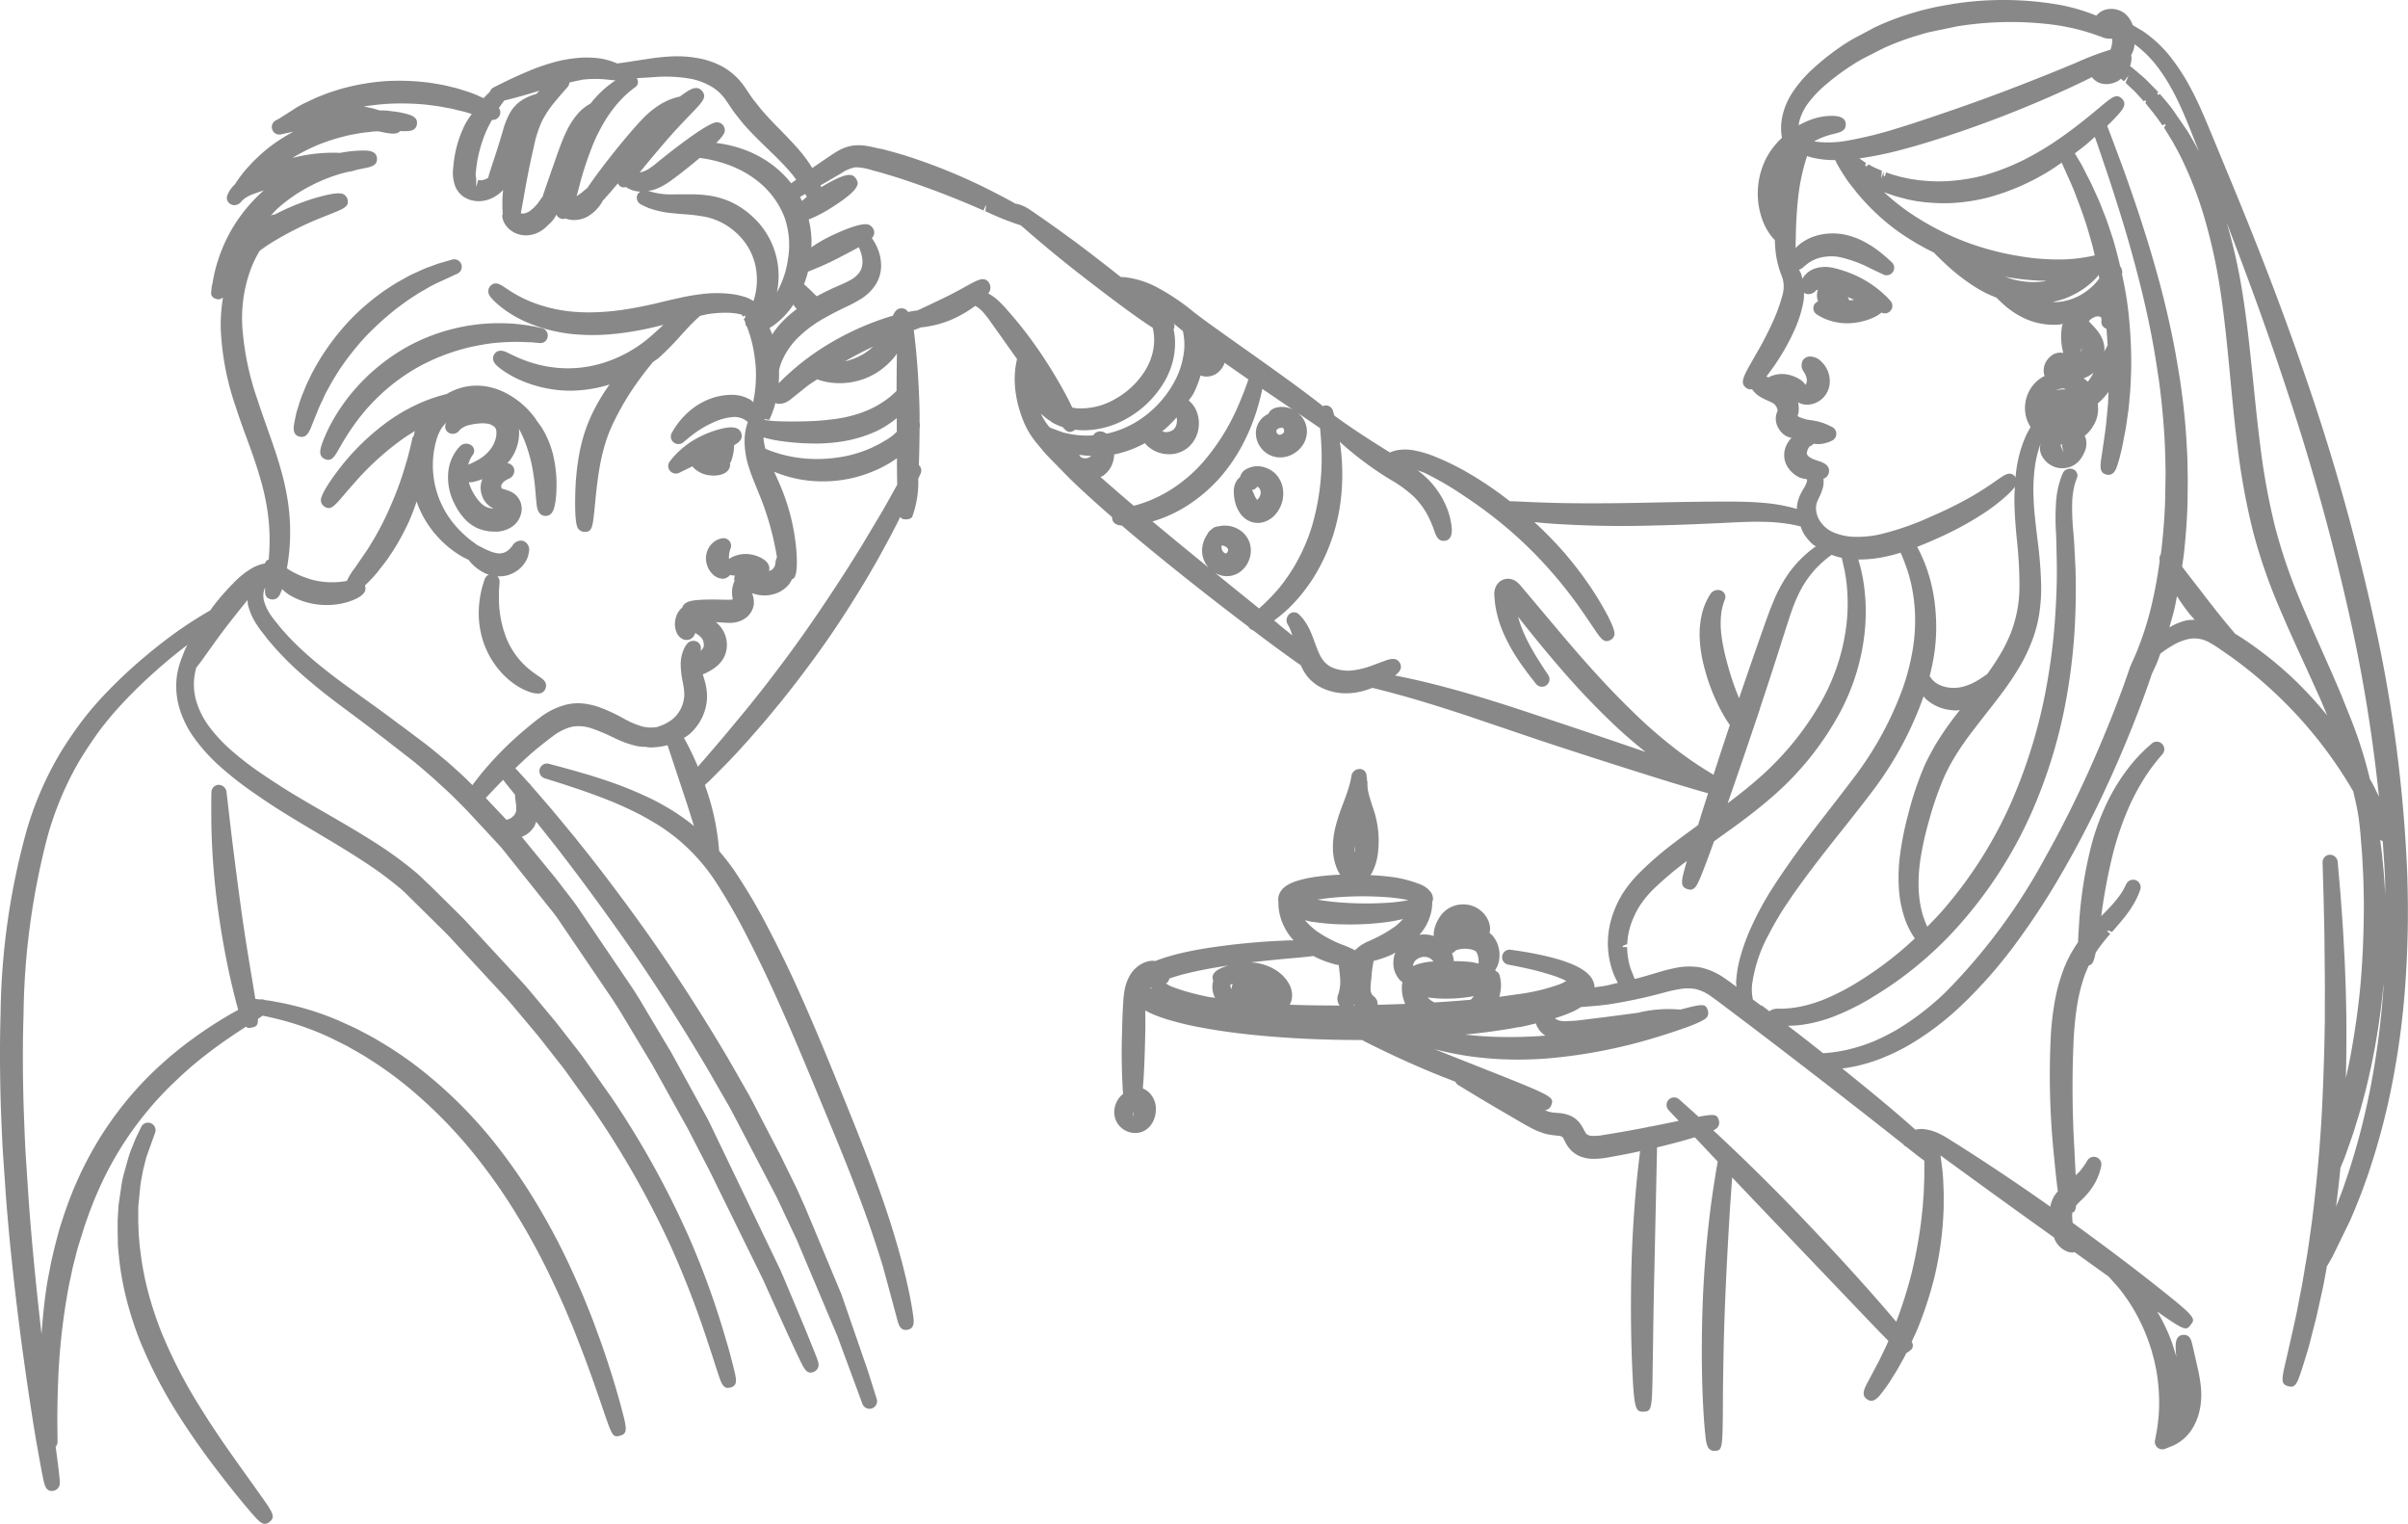 <svg xmlns="http://www.w3.org/2000/svg" width="95.798" height="60.612" viewBox="0 0 95.798 60.612">
  <g id="bhaiduj" transform="translate(0 0)">
    <path id="Path_978" data-name="Path 978" d="M26.88,18.841a.314.314,0,0,0,.129-.029l.478-.233.058-.029a.816.816,0,0,0,.065.073,1.067,1.067,0,0,0,.511.267,1.4,1.4,0,0,0,.27.027,1.121,1.121,0,0,0,.272-.032c.376-.1.388-.351.383-.425v-.008c0-.009-.008-.014-.01-.024s.025-.025.033-.043a1.383,1.383,0,0,0,.082-.249,1.871,1.871,0,0,0,.053-.387c0-.015,0-.023,0-.037.236-.138.344-.258.291-.459l0-.008c-.1-.342-.563-.24-.758-.2a4.063,4.063,0,0,0-.964.363,3.5,3.5,0,0,0-.839.617,3.166,3.166,0,0,0-.216.239l-.073.091a.3.3,0,0,0,.24.481" fill="#888"/>
    <path id="Path_979" data-name="Path 979" d="M95.776,34.957a56.989,56.989,0,0,0-1.282-10.064,85.283,85.283,0,0,0-2.721-9.751c-1.054-3.1-2.118-5.753-2.927-7.717L88,5.379c-.126-.305-.248-.6-.37-.878-.2-.459-.394-.85-.588-1.194a7.894,7.894,0,0,0-.621-.948,4.979,4.979,0,0,0-1.162-1.115L84.847,1A1.047,1.047,0,0,0,84.511.52a.894.894,0,0,0-.748-.136A.737.737,0,0,0,83.4.622,7.508,7.508,0,0,0,81.822.173a12.993,12.993,0,0,0-4.1-.021L77.21.241c-.1.019-.195.037-.3.06l-.391.093c-.09.021-.177.047-.266.074l-.148.043A10.386,10.386,0,0,0,74.56,1.1l-.873.466c-.164.1-.324.195-.463.295a9.67,9.67,0,0,0-1.1.874,4.936,4.936,0,0,0-.821.955,2.767,2.767,0,0,0-.411,1.019,2.153,2.153,0,0,0,0,.772,3.048,3.048,0,0,0-.614.79,3.088,3.088,0,0,0-.346,1.312,3.011,3.011,0,0,0,.157,1.089,2.378,2.378,0,0,0,.343.673,2.318,2.318,0,0,0,.179.208h0c0,.068,0,.128.008.2a3.66,3.66,0,0,0,.133.834,2.592,2.592,0,0,0,.106.325c.026.068.053.142.076.225a1.26,1.26,0,0,1-.03.633,6.851,6.851,0,0,1-.325.917,13.617,13.617,0,0,1-.731,1.423l-.12.211c-.371.653-.525.923-.252,1.113l0,0a.311.311,0,0,0,.173.058.25.25,0,0,0,.051-.016,1.067,1.067,0,0,0,.161.188,1.277,1.277,0,0,0,.254.171c.075.041.153.076.23.11s.129.057.193.093a.411.411,0,0,1,.183.313l-.005,0a.7.7,0,0,0-.044.491.859.859,0,0,0,.348.481,1.07,1.07,0,0,0,.255.1.848.848,0,0,0-.061.059,1.085,1.085,0,0,0-.153.248.9.9,0,0,0-.081.377.885.885,0,0,0,.111.424,1.115,1.115,0,0,0,.529.474,1.5,1.5,0,0,0,.265.057c0,.011.005.007.006.022a.323.323,0,0,1-.02.115,1.51,1.51,0,0,1-.13.257,2.608,2.608,0,0,0-.137.257,1.456,1.456,0,0,0-.119.466c0,.021.006.044,0,.065l-.036-.011A6.791,6.791,0,0,0,70.125,20c-.561-.051-1.233-.051-1.952-.047s-1.518.019-2.351.036c-1.721.039-3.185.042-4.236.007-.419-.012-.775-.028-1.055-.042-.19-.009-.342-.015-.467-.017a14.256,14.256,0,0,0-1.363-.951,10.465,10.465,0,0,0-1.714-.863,4.3,4.3,0,0,0-.747-.211,1.864,1.864,0,0,0-.649-.005A1.151,1.151,0,0,0,55.3,18c-.533-.33-1.045-.656-1.463-.94-.243-.165-.439-.3-.575-.4l-.139-.1-.043-.036c-.007-.027-.013-.051-.023-.085l-.026-.093a.3.3,0,0,0-.348-.213c-.019,0-.028.022-.045.029-.114-.09-.223-.178-.356-.279-.795-.61-1.925-1.411-3.121-2.258l-.323-.23c-.489-.347-.956-.679-1.369-1a8.633,8.633,0,0,0-1.505-1,3.6,3.6,0,0,0-1.242-.371l-.135-.006c-.289-.229-.616-.486-.99-.775-.9-.695-1.724-1.281-2.261-1.652l-.117-.081c-.1-.071-.2-.137-.294-.2a1.535,1.535,0,0,0-.42-.189.769.769,0,0,0-.1-.015c-.219-.126-.513-.281-.9-.48a22.668,22.668,0,0,0-3.418-1.415c-.138-.045-.277-.085-.414-.125l-.279-.078c-.114-.03-.227-.061-.34-.087L34.932,5.9c-.127-.03-.252-.059-.38-.082a1.892,1.892,0,0,0-.6-.029,1.622,1.622,0,0,0-.577.192,5.033,5.033,0,0,0-.437.277l-.586.4-.037.026a4.759,4.759,0,0,0-.307-.448c-.15-.2-.328-.4-.524-.61-.162-.173-.337-.352-.518-.538l-.1-.1c-.208-.217-.425-.445-.628-.689l-.3-.381c-.05-.069-.1-.141-.147-.215l-.148-.22a2.852,2.852,0,0,0-.406-.475,2.647,2.647,0,0,0-.5-.361A3.285,3.285,0,0,0,27.688,2.3a4.636,4.636,0,0,0-.962-.056c-.29.013-.557.043-.8.077s-.474.072-.668.1c-.165.026-.308.05-.429.066l-.275.037a2.776,2.776,0,0,0-.626-.19,3.756,3.756,0,0,0-.886-.034,5.483,5.483,0,0,0-1.036.184,8.245,8.245,0,0,0-.965.338c-.281.117-.529.231-.738.328-.419.2-.673.331-.673.331a.293.293,0,0,0-.139.171c-.072.066-.157.152-.252.253l-.288-.13a4.343,4.343,0,0,0-.424-.153l-.3-.095c-.076-.023-.156-.042-.238-.06l-.1-.025c-.208-.055-.433-.092-.669-.131l-.107-.017a9.338,9.338,0,0,0-1.78-.066,8.9,8.9,0,0,0-1.764.307l-.1.03c-.227.071-.443.139-.636.22l-.1.038c-.079.031-.157.062-.233.1l-.277.131a4.368,4.368,0,0,0-.39.2l-.675.431L11.14,4.7l-.165.087a.3.3,0,0,0,.14.566.3.3,0,0,0,.066-.007l.185-.042c.054-.013.12-.029.2-.043l.088-.018.013,0a7.4,7.4,0,0,0-.819.51l-.07.054a5.316,5.316,0,0,0-.474.4l-.078.072c-.054.05-.107.1-.158.153l-.185.2a3.488,3.488,0,0,0-.265.314l-.063.082-.047.061-.165.248a1.141,1.141,0,0,0-.3.436.283.283,0,0,0,.141.352.275.275,0,0,0,.137.036.352.352,0,0,0,.266-.129.684.684,0,0,1,.071-.076,1.167,1.167,0,0,1,.354-.211c.145-.058.318-.115.483-.172A6.381,6.381,0,0,0,9.348,8.912a6.23,6.23,0,0,0-.629,1.305,6,6,0,0,0-.245.934c-.007.038-.013.073-.018.111s-.019.068-.025.1c-.012.066-.017.122-.024.2,0,0-.006.073-.007.076-.013.155.11.239.262.267a.234.234,0,0,0,.038,0,.3.3,0,0,0,.172-.074,6.671,6.671,0,0,0-.09,1.235,10.829,10.829,0,0,0,.584,3.08c.146.45.3.884.454,1.3.2.538.379,1.047.521,1.538a9.689,9.689,0,0,1,.283,1.224,8.284,8.284,0,0,1,.1,1.086,9,9,0,0,1-.035.97c-.025.011-.053.009-.074.027a.283.283,0,0,0-.073.122,1.641,1.641,0,0,0-.538.2,3.442,3.442,0,0,0-.732.595,9.884,9.884,0,0,0-.708.8c-.075.095-.137.182-.2.273-.057.031-.13.074-.233.135-.218.13-.538.328-.935.6-.456.317-.926.679-1.395,1.073a19.588,19.588,0,0,0-1.7,1.6,12.942,12.942,0,0,0-.886,1.053c-.336.456-.6.846-.829,1.228a13.37,13.37,0,0,0-1.311,3.009A28.437,28.437,0,0,0,.023,40.32c-.035,1.157-.031,2.4.013,3.812l.018.426c.019.468.038.929.068,1.378l.119,1.729c.148,1.877.352,3.767.642,5.952l.011.076c.113.814.215,1.551.319,2.2.1.67.194,1.248.279,1.715s.148.835.2,1.082c.072.365.121.617.361.617a.418.418,0,0,0,.076-.008.306.306,0,0,0,.181-.107c.093-.114.081-.217.037-.6-.027-.241-.072-.6-.133-1.045a.288.288,0,0,0,.075-.19l-.008-.805c0-.463.006-1.216.059-2.173a25.836,25.836,0,0,1,.39-3.186c.017-.093.038-.188.059-.283l.07-.331c.019-.092.038-.184.064-.278l.056-.222c.059-.233.118-.47.2-.717s.147-.48.23-.722l.137-.386c.1-.256.195-.516.311-.775a13.352,13.352,0,0,1,2.009-3.288,13.031,13.031,0,0,1,1.155-1.227A14.7,14.7,0,0,1,8.136,42c.651-.511,1.223-.884,1.647-1.159a.216.216,0,0,0,.133.047.445.445,0,0,0,.1-.014h.007c.17-.041.245-.077.238-.344l.147-.1c.012-.007.027-.019.04-.028l.063.012.081.015.3.069a11.465,11.465,0,0,1,2.294.8l.491.247c.076.037.153.074.233.123l.189.107c.187.106.38.214.578.345a15.037,15.037,0,0,1,1.571,1.135,18.807,18.807,0,0,1,3.067,3.235,22.072,22.072,0,0,1,1.3,1.925c.4.658.75,1.3,1.052,1.9.108.206.2.413.3.616l.258.554c.094.206.186.408.271.608l.073.173c.095.223.188.439.273.656l.3.768c.377.986.653,1.8.844,2.356.3.875.366,1.085.551,1.085a.494.494,0,0,0,.134-.024h.005c.317-.093.263-.3,0-1.27-.142-.523-.389-1.368-.763-2.432l-.289-.788c-.088-.238-.187-.482-.289-.733l-.048-.12c-.083-.208-.175-.418-.269-.632l-.254-.568c-.1-.215-.2-.434-.307-.647-.3-.625-.662-1.289-1.068-1.974a22.591,22.591,0,0,0-1.345-2.007,18.1,18.1,0,0,0-3.258-3.36,14.7,14.7,0,0,0-1.684-1.153c-.217-.135-.437-.25-.651-.362l-.16-.084c-.093-.051-.189-.095-.283-.138l-.509-.232a11.478,11.478,0,0,0-2.479-.749l-.209-.04c-.05-.01-.1-.016-.2-.028l-.068-.009a.307.307,0,0,0-.194-.024l-.191-.025c-.029-.176-.062-.372-.1-.612-.135-.8-.321-1.9-.485-3.109-.17-1.245-.313-2.375-.409-3.195l-.155-1.334a.323.323,0,0,0-.313-.264.3.3,0,0,0-.285.293l-.006.362c0,.235,0,.575.005,1a29.245,29.245,0,0,0,.258,3.268c.207,1.513.463,2.667.6,3.22.081.338.149.6.209.808a16.708,16.708,0,0,0-1.839,1.172,14.711,14.711,0,0,0-1.211.985,13.283,13.283,0,0,0-1.253,1.289A13.867,13.867,0,0,0,4,45.219,14.17,14.17,0,0,0,3.014,47.1c-.128.285-.235.573-.341.858l-.111.316c-.093.281-.186.561-.256.83s-.142.531-.2.792l-.043.183c-.026.106-.046.214-.066.32l-.062.324c-.021.106-.041.21-.057.312-.109.665-.177,1.343-.226,2.032-.171-1.5-.372-3.383-.521-5.473L1.02,45.884C.994,45.463.978,45.036.962,44.6l-.019-.5C.9,42.677.9,41.484.937,40.348A29.066,29.066,0,0,1,1.9,33.242,12.854,12.854,0,0,1,3.08,30.4c.209-.362.452-.737.762-1.177a12.391,12.391,0,0,1,.81-1.006,19.036,19.036,0,0,1,1.6-1.577c.407-.362.812-.692,1.21-.992-.01.018-.021.033-.03.051l-.059.112c-.04.086-.065.167-.1.25-.014.031-.019.05-.031.078a3.511,3.511,0,0,0-.2.717,3.1,3.1,0,0,0,.088,1.285A3.986,3.986,0,0,0,7.759,29.4a6.96,6.96,0,0,0,1.008,1.1,13.242,13.242,0,0,0,1.244.979c.441.309.9.618,1.392.919.362.224.735.445,1.114.671l.386.231c.508.3,1.027.615,1.542.953a14.541,14.541,0,0,1,1.495,1.1c.057.046.111.1.166.148l1.58,1.561c.074.072.145.149.217.224l2.2,2.378c.16.174.31.353.459.532l.806.96c.126.155.25.313.372.47l.513.654c.094.119.188.238.278.364l1.056,1.478a36.706,36.706,0,0,1,3.093,5.436A38.478,38.478,0,0,1,28.2,53.516c.1.294.183.549.249.76l.11.34c.125.377.2.592.4.592a.4.4,0,0,0,.106-.017h0c.293-.084.234-.323.126-.76l-.034-.132c-.064-.254-.149-.593-.274-1a32.965,32.965,0,0,0-1.464-4.066,35.666,35.666,0,0,0-3.106-5.6l-1.065-1.509c-.083-.118-.173-.234-.293-.389l-.483-.619c-.134-.174-.27-.35-.413-.527l-.81-.97c-.157-.187-.314-.376-.477-.554l-2.225-2.408c-.075-.078-.148-.156-.225-.232l-1.07-1.059-.542-.519c-.066-.062-.134-.123-.2-.175a15.291,15.291,0,0,0-1.592-1.157c-.533-.34-1.065-.653-1.585-.956l-.451-.26c-.358-.206-.71-.409-1.051-.614-.479-.285-.932-.578-1.365-.871a12.546,12.546,0,0,1-1.188-.9,6.289,6.289,0,0,1-.92-.964,3.267,3.267,0,0,1-.536-1.018,2.391,2.391,0,0,1-.092-.987,2.577,2.577,0,0,1,.078-.385c.1-.125.225-.293.395-.533.271-.381.635-.894,1.068-1.438q.3-.384.578-.721a1.518,1.518,0,0,0,.015.188,2.545,2.545,0,0,0,.4.863c.079.12.17.237.3.4.07.1.149.187.229.281l.118.139c.283.315.551.59.822.84q.455.419.99.85c.4.325.84.651,1.3.993.338.253.687.513,1.04.787.13.1.266.2.4.308l.889.689c.2.157.4.326.641.534l.1.09c.072.061.145.124.215.188l.326.3c.32.285.625.6.935.912l1.283,1.381c.065.072.128.149.191.225L22,36.287c.079.1.152.2.225.308l2.139,3.152c.14.216.28.429.41.652l1.072,1.782c.046.077.093.154.136.231l1.223,2.2c.092.163.183.325.267.495l.775,1.5,2.085,4.243c.05.106.1.211.143.314l.838,1.848c.211.459.376.812.492,1.052.162.335.258.534.439.534a.354.354,0,0,0,.132-.03.3.3,0,0,0,.164-.158c.06-.134.024-.226-.128-.61-.1-.247-.244-.611-.437-1.078l-.781-1.861c-.047-.111-.1-.225-.148-.343l-2.794-5.81c-.085-.177-.181-.351-.278-.526l-1.209-2.207c-.05-.091-.1-.181-.158-.271l-1.054-1.769c-.13-.225-.272-.445-.416-.666l-2.168-3.2c-.08-.113-.161-.227-.245-.333l-.616-.8-1.351-1.649a1.155,1.155,0,0,0,.213-.11,1.1,1.1,0,0,0,.291-.312,1.089,1.089,0,0,0,.07-.181l.714.9c.118.149.241.305.365.471.868,1.128,1.814,2.425,2.736,3.752,1.048,1.526,2.075,3.139,3.048,4.79l.748,1.3c.06.1.117.206.174.312l1.771,3.389c.112.233.221.465.328.694l.479,1.017,1.614,3.821,1,2.708a.3.3,0,0,0,.281.2.289.289,0,0,0,.1-.016.3.3,0,0,0,.19-.374l-.346-1.1-1.054-3.054-1.434-3.438c-.12-.271-.242-.546-.374-.831L31.071,46l-1.156-2.226c-.06-.114-.121-.226-.184-.334l-.749-1.31c-.988-1.676-2.032-3.3-3.108-4.838-.961-1.357-1.936-2.654-2.816-3.747-.138-.177-.277-.344-.411-.506l-.369-.446c-.128-.156-.25-.3-.37-.445l-.154-.178c-.233-.27-.435-.505-.62-.715a.469.469,0,0,0-.1-.112l-.02-.023c-.215-.24-.381-.421-.512-.561.245-.23.484-.465.743-.681.119-.1.242-.2.419-.341.107-.084.215-.17.328-.25a2.075,2.075,0,0,1,.774-.381,1.574,1.574,0,0,1,.806.08,6.842,6.842,0,0,1,.724.3l.134.061a3.894,3.894,0,0,0,.937.336,2.186,2.186,0,0,0,.323.025.881.881,0,0,0,.191.023h.04a2.868,2.868,0,0,0,.593-.078l.042-.013.634,1.912c.163.482.3.93.421,1.31l-.058-.051a8.8,8.8,0,0,0-.923-.643c-.306-.179-.6-.342-.9-.477a14.785,14.785,0,0,0-1.606-.642c-.478-.162-.894-.284-1.235-.38-.243-.07-.448-.125-.61-.169l-.444-.118a.3.3,0,0,0-.364.206.3.3,0,0,0,.2.37l.358.113c.169.054.4.125.673.218.329.108.729.243,1.188.418a14.744,14.744,0,0,1,1.51.663c.269.136.542.3.813.464a8.136,8.136,0,0,1,.821.606,7.622,7.622,0,0,1,1.461,1.67,23.811,23.811,0,0,1,1.26,2.208c.392.765.794,1.6,1.193,2.49.608,1.353,1.148,2.656,1.669,3.916l.424,1.025c.692,1.67,1.209,3,1.579,4.072.2.586.372,1.12.514,1.586l.538,1.995c.065.255.127.5.359.5a.37.37,0,0,0,.071-.007c.3-.053.259-.34.218-.629-.014-.092-.03-.2-.054-.342l-.087-.458c-.024-.119-.053-.246-.083-.382l-.044-.2c-.038-.162-.081-.331-.127-.513l-.044-.173c-.13-.484-.287-1.035-.481-1.638-.362-1.128-.865-2.484-1.536-4.147l-.23-.571c-.571-1.412-1.161-2.872-1.852-4.409-.4-.892-.815-1.744-1.229-2.533a22.843,22.843,0,0,0-1.344-2.277,9.555,9.555,0,0,0-.6-.773,9.658,9.658,0,0,0-.556-2.589c0-.012-.008-.022-.011-.033.06-.056.125-.117.2-.187l.627-.629c.165-.17.346-.358.535-.567l.369-.406c.087-.1.174-.2.263-.3l.129-.148c.244-.276.492-.577.751-.894l.1-.118c.638-.79,1.249-1.6,1.818-2.409.554-.791,1.1-1.644,1.638-2.54l.058-.1c.213-.366.415-.713.592-1.045l.088-.161c.068-.124.135-.246.2-.366l.25-.483c.059-.113.1-.21.157-.316.053.092.13.1.241.1h.012a.314.314,0,0,0,.216-.087,4.009,4.009,0,0,0,.245-1.528l.1-.22a.285.285,0,0,0-.076-.321c.02-.558.027-1.1.029-1.468a.625.625,0,0,0,0-.24c0-.125,0-.2,0-.209,0-.409-.017-.789-.034-1.15a.4.4,0,0,0-.005-.094c-.029-.575-.069-1.08-.106-1.45-.032-.318-.062-.572-.086-.762l.014-.005c.1-.036.181-.065.26-.1.067-.007.142-.015.227-.029A4.083,4.083,0,0,0,38,12.648a4.864,4.864,0,0,0,.8-.482,1.2,1.2,0,0,1,.329.275,3.936,3.936,0,0,1,.277.355l1.055,1.487a3.645,3.645,0,0,0-.083.526,3.883,3.883,0,0,0,.039.88,4.724,4.724,0,0,0,.318,1.106,3.054,3.054,0,0,0,.344.619c.046.064.095.128.145.191l.3.361c.054.062.11.124.167.185l.891.909c.484.467,1.038.97,1.666,1.516,0,.01-.006.016-.005.026.014.226.2.289.391.306.167.142.332.284.51.433,1.419,1.186,2.947,2.394,4.53,3.593,0,.007,0,.013.007.02a.319.319,0,0,0,.17.117c.051.039.1.078.151.116.633.48,1.155.856,1.518,1.115l.232.162a1.866,1.866,0,0,0,.275.464,1.735,1.735,0,0,0,.594.45,2.2,2.2,0,0,0,.928.2,2.733,2.733,0,0,0,.38-.028,3.015,3.015,0,0,0,.657-.186l.02,0c.367.087.9.226,1.544.412s1.419.429,2.267.71l2.776.941c1.892.626,3.695,1.2,5.078,1.63.654.2,1.186.359,1.557.462l.126.034c-.144.449-.28.877-.4,1.267-.332.243-.667.485-.977.725a13.192,13.192,0,0,0-1.422,1.241,5.048,5.048,0,0,0-.564.7,4.1,4.1,0,0,0-.382.757,3.77,3.77,0,0,0-.2.74c-.007.043-.012.086-.023.183a1.8,1.8,0,0,0-.015.188l-.007.179.006.153a3.431,3.431,0,0,0,.261,1.146l.129.265c-.147.033-.312.078-.451.106-.158.032-.318.046-.476.074,0-.02.006-.041,0-.06a.74.74,0,0,0-.171-.385,1.121,1.121,0,0,0-.224-.208,2.358,2.358,0,0,0-.42-.237,5.013,5.013,0,0,0-.74-.259c-.226-.064-.434-.112-.621-.152-.37-.078-.661-.124-.862-.155l-.294-.042a.3.3,0,0,0-.339.248.3.3,0,0,0,.242.344l.288.055c.188.038.465.094.819.183.173.044.366.1.573.163a4.779,4.779,0,0,1,.623.242.212.212,0,0,1-.021.018,1.386,1.386,0,0,1-.2.105,7.791,7.791,0,0,1-1.732.414c-.222.034-.461.066-.708.1a1.63,1.63,0,0,0,.068-.509,1.665,1.665,0,0,0-.035-.266.915.915,0,0,0-.028-.105.228.228,0,0,0-.12-.129.62.62,0,0,0-.052-.05.958.958,0,0,0,.163-.418,1.254,1.254,0,0,0-.06-.607,1.12,1.12,0,0,0-.2-.346.913.913,0,0,0-.126-.113.53.53,0,0,0,.025-.147.886.886,0,0,0-.121-.44,1.1,1.1,0,0,0-.471-.44,1.125,1.125,0,0,0-1.165.124,1.174,1.174,0,0,0-.252.278,1.719,1.719,0,0,0-.132.248,1.432,1.432,0,0,0-.08.243.951.951,0,0,0-.021.258,1.228,1.228,0,0,0-.567-.049,2.551,2.551,0,0,0,.193-.252,2.055,2.055,0,0,0,.275-.663,1.627,1.627,0,0,0,.038-.39c0-.012.014-.022.015-.034a.331.331,0,0,0,.015-.115.446.446,0,0,0-.084-.237.962.962,0,0,0-.409-.31,4.785,4.785,0,0,0-1.289-.315c-.225-.028-.466-.044-.707-.058.022-.034.049-.063.068-.1a2.273,2.273,0,0,0,.23-.766,3.979,3.979,0,0,0,.011-.893,3.864,3.864,0,0,0-.191-.869l-.045-.136c-.055-.17-.1-.322-.139-.458a1.667,1.667,0,0,1-.052-.365c0-.037,0-.066,0-.128,0-.021-.014-.035-.017-.054s0-.021,0-.029c-.006-.064-.011-.113-.021-.18a.269.269,0,0,0-.3-.241.325.325,0,0,0-.3.281l-.019.108a3.569,3.569,0,0,1-.106.407c-.055.177-.131.383-.227.636a7.864,7.864,0,0,0-.266.81,3.363,3.363,0,0,0-.117.944,2.213,2.213,0,0,0,.177.817,1.8,1.8,0,0,0,.11.2,9.657,9.657,0,0,0-1.078.1,4.6,4.6,0,0,0-.611.139,1.9,1.9,0,0,0-.346.139,1.006,1.006,0,0,0-.207.14.541.541,0,0,0-.064.066,1.131,1.131,0,0,0-.073.1.621.621,0,0,0-.086.314.4.4,0,0,0,.009.059.74.74,0,0,0,0,.082,1.969,1.969,0,0,0,.068.5,2.29,2.29,0,0,0,.3.672,2.528,2.528,0,0,0,.236.3c-.1,0-.2,0-.324.009a27.418,27.418,0,0,0-3.171.309c-.336.055-.687.121-1.052.209a7.453,7.453,0,0,0-.971.3c-.014,0-.022-.013-.036-.013l-.094,0a.933.933,0,0,0-.225.045,1.2,1.2,0,0,0-.648.551,1.773,1.773,0,0,0-.189.507,3.585,3.585,0,0,0-.067.542c-.022.347-.038.726-.045,1.125a24.986,24.986,0,0,0,.037,2.53.814.814,0,0,0-.126.117.957.957,0,0,0-.2.4.86.86,0,0,0-.012.342.79.79,0,0,0,.195.408.835.835,0,0,0,.623.282.751.751,0,0,0,.389-.1.866.866,0,0,0,.349-.408,1.105,1.105,0,0,0,.089-.4.928.928,0,0,0-.256-.688.808.808,0,0,0-.265-.176c.046-.466.077-1.18.1-2.287.005-.289,0-.552,0-.816.065.036.129.074.2.106a5.639,5.639,0,0,0,.661.248,12.149,12.149,0,0,0,1.359.327c.461.087.934.158,1.416.219.91.112,1.913.193,2.982.238q.961.039,1.908.039l.092,0c.15.077.319.163.519.262.609.3,1.574.757,2.712,1.209.008,0,.2.079.491.19a.285.285,0,0,0,.083.113s.522.326,1.378.832l.927.542c.186.109.379.221.593.336a2.894,2.894,0,0,0,.538.228,1.918,1.918,0,0,0,.329.069l.256.03a.287.287,0,0,1,.161.056,1.735,1.735,0,0,1,.1.188,1.3,1.3,0,0,0,.237.337,1.087,1.087,0,0,0,.4.252,1.457,1.457,0,0,0,.4.082c.044,0,.087,0,.129,0a3.165,3.165,0,0,0,.516-.051q.534-.093,1.021-.193c.1-.02.182-.04.276-.061-.029.24-.06.513-.1.852-.09.874-.207,2.246-.245,3.824-.043,1.812,0,3.175.027,3.827.075,1.707.126,1.86.426,1.86h.025c.344-.008.345-.112.37-1.871l.01-.636c.012-.886.027-1.977.056-3.159l.106-4.847c.272-.065.527-.129.758-.19.307-.082.542-.151.746-.212l.318.339.588.624,0,.027c-.053.292-.122.716-.2,1.241s-.154,1.15-.223,1.848c-.075.778-.129,1.543-.161,2.275-.034.806-.046,1.576-.045,2.276s.018,1.332.043,1.86.057.963.087,1.26c.044.434.074.723.37.723H68.2c.33-.015.33-.015.344-2,0-.523.011-1.146.024-1.836s.036-1.449.069-2.245.073-1.557.11-2.246.077-1.314.113-1.835l.051-.713c.613.647,1.3,1.366,2.033,2.134l3.232,3.385c.419.438.724.756.952.983l-.027.06c-.029.07-.059.138-.089.2l-.162.334c-.064.138-.129.263-.191.379l-.309.583c-.181.333-.324.6-.073.765a.291.291,0,0,0,.171.061c.182,0,.337-.208.512-.441l.132-.183c.037-.052.075-.111.151-.23l.06-.1c.089-.138.187-.293.278-.464l.181-.325c.028-.051.054-.106.081-.161a.441.441,0,0,0,.135-.089.238.238,0,0,0,.074-.351c.07-.153.141-.3.211-.466l.057-.134a15.306,15.306,0,0,0,.639-1.977,13.911,13.911,0,0,0,.328-2.057l.007-.106c.018-.28.035-.547.032-.8l0-.14c0-.093,0-.184,0-.274l-.015-.365c-.005-.187-.022-.361-.037-.52L77.2,45.96l.334.245c.969.706,2.3,1.674,3.774,2.727l.409.294c.009.02.014.05.023.069a.914.914,0,0,0,.5.488.649.649,0,0,0,.213.04.448.448,0,0,0,.074-.02l1.367.98.366.413c.065.079.137.168.207.261l.189.266c.038.054.074.113.111.173l.07.112a7.4,7.4,0,0,1,.709,1.555c.036.1.062.2.089.3l.047.174c.016.05.025.1.036.153l.069.324a7.615,7.615,0,0,1,.108,1.07,6.718,6.718,0,0,1-.112,1.444l-.051.268a.3.3,0,0,0,.1.285.294.294,0,0,0,.193.07.306.306,0,0,0,.107-.019l.253-.1a1.728,1.728,0,0,0,.855-.742,2.43,2.43,0,0,0,.205-.453,2.821,2.821,0,0,0,.1-.442,3.077,3.077,0,0,0,.005-.8c-.027-.233-.068-.443-.109-.634l-.195-.856c-.062-.283-.111-.508-.363-.508H86.86c-.334.019-.313.4-.3.628,0,.077.013.168.024.269-.017-.072-.034-.144-.057-.211l-.046-.148c-.04-.129-.079-.256-.125-.367a7.13,7.13,0,0,0-.538-1.1c.7.493.982.671,1.136.671.088,0,.137-.057.2-.143.2-.258.221-.295-1.537-1.679-.906-.715-2.011-1.544-3.16-2.375l-.013-.142a1.259,1.259,0,0,1,0-.264v0c.083-.026.132-.088.151-.286.056-.063.118-.127.188-.194s.115-.112.167-.167a2.535,2.535,0,0,0,.425-.589,2.47,2.47,0,0,0,.179-.452,1.824,1.824,0,0,0,.042-.182.3.3,0,0,0-.556-.2l-.071.116a3.236,3.236,0,0,1-.221.3c-.051.06-.115.111-.171.167-.011-.226-.024-.481-.039-.78l-.012-.264a41.231,41.231,0,0,1-.025-4.452c.028-.461.075-.9.14-1.3a6.841,6.841,0,0,1,.291-1.15c.05-.139.109-.269.169-.4.131-.024.2-.141.27-.5.008-.013.015-.029.023-.042a6.748,6.748,0,0,1,.56-.714l-.121-.1a.113.113,0,0,0,.015-.016l.021-.02.156.059c.185-.213.355-.408.5-.589a4.93,4.93,0,0,0,.38-.557,3.306,3.306,0,0,0,.191-.4l.047-.126a.3.3,0,0,0-.55-.238l-.06.121a2.68,2.68,0,0,1-.178.3,4.338,4.338,0,0,1-.365.45c-.114.126-.252.265-.395.409A21.835,21.835,0,0,1,84.1,33.8a12.282,12.282,0,0,1,.548-1.585,8.7,8.7,0,0,1,.628-1.207,7.159,7.159,0,0,1,.536-.752c.04-.052.077-.094.108-.129l.112-.132a.3.3,0,0,0-.427-.419l-.114.1c-.045.039-.1.087-.155.141a6.238,6.238,0,0,0-.68.756,7.769,7.769,0,0,0-.792,1.276,9.52,9.52,0,0,0-.645,1.709,16.758,16.758,0,0,0-.508,3.208c-.019.289-.032.516-.04.712a5.054,5.054,0,0,0-.548,1.01,7.125,7.125,0,0,0-.369,1.3,11.531,11.531,0,0,0-.166,1.4,31.229,31.229,0,0,0,.13,4.829c.059.615.106,1.047.15,1.372a1.443,1.443,0,0,0-.132.168,1.253,1.253,0,0,0-.169.442c-1.489-1.055-2.8-1.908-3.641-2.443l-.364-.229a3.437,3.437,0,0,0-.362-.207,1.885,1.885,0,0,0-.714-.212,1,1,0,0,0-.284.029c-.3-.268-.672-.591-1.123-.971-.532-.448-1.144-.946-1.789-1.464.208-.027.419-.063.634-.113a6.941,6.941,0,0,0,.91-.284,8.823,8.823,0,0,0,1.015-.479,11.292,11.292,0,0,0,2.163-1.615,18.6,18.6,0,0,0,2.142-2.425,29.687,29.687,0,0,0,2.011-3.1c.632-1.1,1.25-2.326,1.837-3.629q.435-.963.841-1.981c.315-.792.558-1.449.763-2.062l.2-.436c.051-.119.092-.252.139-.375l.026-.021a4.6,4.6,0,0,1,.491-.324,2.022,2.022,0,0,1,.66-.249,1.189,1.189,0,0,1,.741.129,4.191,4.191,0,0,1,.436.269l.485.337a17.533,17.533,0,0,1,1.987,1.676,17.219,17.219,0,0,1,1.716,1.952,17.4,17.4,0,0,1,1.129,1.7c.08.325.146.622.187.855l.028.167.021.161c.025.216.053.451.07.71l.046.569c.01.121.015.245.021.373l.012.24c.022.326.028.671.035,1.03l.006.315c0,1.057-.037,2.1-.119,3.094s-.231,2.024-.42,3.06l-.06.3c-.038.189-.079.361-.117.541.019-.73.027-1.48.021-2.272l0-.1c-.01-.586-.02-1.144-.043-1.667l-.01-.269c-.007-.182-.014-.359-.023-.532l-.04-.736c-.019-.377-.044-.724-.067-1.04l-.017-.228c-.025-.373-.052-.7-.076-.959L93,34.271A.313.313,0,0,0,92.682,34a.3.3,0,0,0-.282.308l.023.816c.009.262.018.581.025.951l.008.346c.007.281.015.588.018.918l.015,1.53c.005.419,0,.858,0,1.317l0,.433c-.023,1.469-.069,2.779-.14,4.008-.082,1.322-.209,2.663-.375,3.979l-.061.433c-.062.451-.123.884-.2,1.294l-.049.3c-.027.163-.053.322-.082.475l-.14.724c-.057.321-.123.619-.183.891l-.284,1.258c-.21.887-.254,1.072.052,1.158h0a.435.435,0,0,0,.12.02c.211,0,.287-.241.522-.988l.131-.424c.033-.114.065-.235.1-.363l.1-.4c.079-.3.167-.632.242-.99l.16-.722c.036-.168.069-.342.1-.519l.051-.271c.007-.036.012-.078.019-.115.064-.1.133-.219.224-.385l.671-1.375c.114-.246.225-.521.343-.817l.084-.208c.049-.126.1-.257.145-.391l.072-.2c.071-.188.136-.386.222-.652a27.445,27.445,0,0,0,.809-3.1,32.513,32.513,0,0,0,.531-3.842,40.593,40.593,0,0,0,.1-4.441M93.111,46.451l.02-.046.131-.32c.034-.086.066-.178.1-.276l.106-.3c.083-.233.174-.489.255-.767l.168-.551c.039-.13.074-.263.11-.4l.054-.207c.1-.357.183-.738.271-1.139l.048-.224a29.024,29.024,0,0,0,.453-3.1c-.005.072,0,.145-.009.217a32.759,32.759,0,0,1-.48,3.749,28.012,28.012,0,0,1-.741,3.025l-.024.077c-.058.19-.114.373-.177.552l-.072.212c-.043.128-.084.251-.127.368l-.085.225c-.061.163-.118.3-.177.454.064-.514.126-1.028.175-1.546M72.53,41.893q-.676-.536-1.4-1.091h0a4.476,4.476,0,0,0,.568-.039,5.646,5.646,0,0,0,1.286-.342,9.494,9.494,0,0,0,1.531-.769,14.748,14.748,0,0,0,3.391-2.812,17.316,17.316,0,0,0,2.917-4.519,20.165,20.165,0,0,0,1.485-5.15,22.872,22.872,0,0,0,.238-2.325c.037-.731.046-1.414.028-2.024,0-.113-.005-.224-.01-.333l-.043-.825c-.011-.18-.023-.352-.037-.515a9.147,9.147,0,0,1-.044-1.2,3.117,3.117,0,0,1,.106-.7l.053-.164,0,0c.013-.029.029-.068.03-.069L82.589,19l.045.006a.274.274,0,0,0-.185-.35.326.326,0,0,0-.375.146h0l-.008.021a.131.131,0,0,0-.012.027l-.035.081-.047.132a3.689,3.689,0,0,0-.171.841,9.371,9.371,0,0,0-.006,1.293c.008.147.012.3.016.459l.016.837c0,.107,0,.216,0,.334,0,.593-.031,1.255-.085,1.969-.056.741-.15,1.493-.278,2.237a20.777,20.777,0,0,1-1.467,4.918,16.951,16.951,0,0,1-2.745,4.3c-.186.21-.382.411-.578.61a4.033,4.033,0,0,1-.185-.484,4.3,4.3,0,0,1-.154-.917,6.3,6.3,0,0,1,.063-1.258,12.1,12.1,0,0,1,.338-1.534,12.918,12.918,0,0,1,.586-1.708c.062-.142.129-.283.2-.42s.157-.284.236-.42c.174-.281.36-.562.57-.843s.438-.576.669-.87.456-.58.682-.886a11.467,11.467,0,0,0,.652-.974,6.705,6.705,0,0,0,.506-1.046,5.24,5.24,0,0,0,.294-1.108,6.634,6.634,0,0,0,.073-1.076,16.42,16.42,0,0,0-.144-1.841l-.01-.079c-.068-.564-.132-1.1-.147-1.577a7,7,0,0,1,.055-1.274,4.3,4.3,0,0,1,.228-.91l.025-.062a.639.639,0,0,0,.075.645.91.91,0,0,0,.952.385.836.836,0,0,0,.275-.107.9.9,0,0,0,.22-.189,1.214,1.214,0,0,0,.123-.182,1.4,1.4,0,0,0,.081-.165.809.809,0,0,0,.041-.521.989.989,0,0,0-.045-.1,1.513,1.513,0,0,0,.484-.708,1.378,1.378,0,0,0,.037-.581,2.5,2.5,0,0,0,.425-.463c0,.044,0,.091,0,.135l-.01.193c0,.1-.01.2-.019.294l-.044.464c-.014.2-.04.378-.063.546l-.115.806c-.083.517-.124.779.173.851a.328.328,0,0,0,.085.012c.145,0,.256-.11.331-.327.03-.086.069-.215.116-.385L84.4,17.9c.017-.069.032-.144.048-.222L84.5,17.4c.04-.2.083-.41.111-.639l.066-.463c.014-.112.024-.226.034-.343l.014-.168c.033-.3.044-.619.055-.952l.006-.191a18.2,18.2,0,0,0-.157-2.6c-.054-.376-.127-.758-.21-1.14,0-.015.011-.037.012-.05a.416.416,0,0,0-.085-.265c-.085-.362-.177-.726-.287-1.09l-.052-.157c-.106-.324-.208-.631-.325-.911l-.063-.162c-.042-.108-.083-.215-.129-.32l-.19-.418c-.092-.212-.191-.4-.283-.576L82.9,6.722c-.04-.078-.078-.15-.118-.222l-.238-.4c.2-.153.4-.3.563-.448.091-.077.151-.136.231-.208.1.273.227.652.393,1.145.178.522.387,1.164.62,1.912.273.877.509,1.713.725,2.556.278,1.084.5,2.111.669,3.138l.134.872c.03.2.053.394.077.594l.035.3c.056.555.116,1.213.139,1.887.013.23.015.462.019.7l.005.277-.016,1c-.016.63-.066,1.3-.152,2.055-.006.057-.017.115-.024.172a.288.288,0,0,0-.042.239l0,.016c-.075.551-.17,1.107-.3,1.664a12.58,12.58,0,0,1-.652,2.048l-.22.492c-.2.6-.441,1.253-.75,2.036q-.4,1-.821,1.947c-.57,1.275-1.17,2.475-1.782,3.563a23.488,23.488,0,0,1-3.947,5.363,10.736,10.736,0,0,1-1.981,1.536,8.165,8.165,0,0,1-.91.458,6.3,6.3,0,0,1-.805.276,6,6,0,0,1-1.155.2Zm3.2,3.633s0,.01,0,.015a.271.271,0,0,0,.1.069l.246.195c.209.164.361.283.48.364v.444c0,.137,0,.285-.009.451l-.014.365c0,.078-.01.158-.017.24l-.011.151c-.012.2-.037.415-.062.637l-.024.207a19.344,19.344,0,0,1-.356,1.928,17.9,17.9,0,0,1-.578,1.865l-.047.119c-.179-.212-.387-.455-.663-.772-.523-.6-1.632-1.849-3.179-3.462-1-1.044-1.941-1.965-2.683-2.672a.243.243,0,0,0-.055-.051c-.222-.211-.431-.409-.612-.577l-.084-.078c.139-.07.171-.116.193-.155a.308.308,0,0,0,.029-.234c-.067-.242-.14-.279-.81-.152-.141-.128-.275-.25-.381-.344l-.389-.348a.3.3,0,0,0-.419.429l.4.424-.322.067c-.25.052-.526.108-.822.165,0,0-.007-.005-.012-.006-.028,0-.05.018-.077.023-.249.049-.506.1-.781.147-.319.057-.654.115-1,.17a1.9,1.9,0,0,1-.435.031.344.344,0,0,1-.222-.076.946.946,0,0,1-.1-.16,1.8,1.8,0,0,0-.153-.254.951.951,0,0,0-.175-.182.985.985,0,0,0-.219-.131,1.406,1.406,0,0,0-.391-.1l-.262-.02a1.4,1.4,0,0,1-.189-.035,1.593,1.593,0,0,1-.174-.066h0a.263.263,0,0,0,.1-.016.314.314,0,0,0,.164-.179h0c.116-.342.116-.342-3.033-1.589l-.977-.387c-.213-.085-.419-.165-.623-.245l.013,0a12.5,12.5,0,0,0,2.018.349c.416.039.844.058,1.281.058.4,0,.809-.016,1.221-.05a20.8,20.8,0,0,0,4.412-.879c1.772-.548,1.855-.711,1.9-.791a.309.309,0,0,0,.017-.235c-.09-.277-.189-.272-1.1-.033a5.064,5.064,0,0,0-1.684.126c-.478.064-1.042.14-1.648.214l-.628.078a4.667,4.667,0,0,1-.523.038.786.786,0,0,1-.408-.052.315.315,0,0,1-.09-.063,5.806,5.806,0,0,0,.727-.27,2.8,2.8,0,0,0,.305-.172c.374-.034.749-.054,1.128-.111.41-.063.858-.147,1.336-.255.237-.054.483-.115.753-.186a6.45,6.45,0,0,1,.7-.161,1.807,1.807,0,0,1,.662,0,1.758,1.758,0,0,1,.615.3c.169.118.341.248.515.379l.92.694c1.974,1.5,3.751,2.878,5.03,3.881ZM47.107,38.748c.34-.088.671-.156.988-.215.274-.05.534-.091.787-.13-.077.024-.154.045-.231.076-.149.063-.5.21-.392.513l0,0,.009.025a.734.734,0,0,0-.029.125.942.942,0,0,0,.1.55c-.074-.013-.159-.02-.231-.033a9.842,9.842,0,0,1-1-.245c-.144-.043-.275-.09-.4-.135a1.108,1.108,0,0,1-.253-.115l-.069-.043h0a.383.383,0,0,0,.039-.027.266.266,0,0,0,.094-.169c.2-.07.406-.132.59-.18m1.9.475a.617.617,0,0,0-.005.122l0,0a.272.272,0,0,1-.06-.143s.013-.025.024-.049c.021,0,.053,0,.076-.007a.6.6,0,0,0-.031.08m11.414,1.639c.237-.044.456-.1.681-.154a.814.814,0,0,0,.03.1.98.98,0,0,0,.339.387,17.7,17.7,0,0,1-2.278.035c-.306-.016-.61-.043-.908-.076.771-.08,1.5-.176,2.136-.3m-6.553-.9c.008.009.014.022.022.031h-.061c.013-.011.027-.021.039-.032m4.635-.186c-.455.041-.938.077-1.441.107a.784.784,0,0,1-.271-.2,4.784,4.784,0,0,0,.648.05h.082a6.123,6.123,0,0,0,1.017-.083c.033-.005.059-.014.09-.02a1.419,1.419,0,0,1-.125.149m.033-1.5a6.165,6.165,0,0,0-.706-.038,1.024,1.024,0,0,0-.07-.316.3.3,0,0,0,.144-.11.81.81,0,0,1,.124-.04.971.971,0,0,1,.292-.026,1.26,1.26,0,0,1,.172.02.581.581,0,0,1,.209.078.273.273,0,0,1,.051.077.708.708,0,0,1,.063.24.888.888,0,0,1,0,.174c-.09-.02-.174-.043-.277-.059M58.1,36.922c.012-.005.021-.018.035-.022s.018,0,.027,0c-.024.006-.04.014-.062.021m-1.071,1.324c-.087.009-.169.008-.26.023a2.818,2.818,0,0,0-.376.088,1.471,1.471,0,0,0-.181.074.433.433,0,0,1,.077-.2.5.5,0,0,1,.247-.151.478.478,0,0,1,.292.01.5.5,0,0,1,.2.154m-1.578.264a1.006,1.006,0,0,0,.228.462.947.947,0,0,0,.114.1,1.271,1.271,0,0,0-.018.126,1.568,1.568,0,0,0,.03.429,1.884,1.884,0,0,0,.1.309c-.358.014-.726.026-1.1.035a.378.378,0,0,0-.146-.333.344.344,0,0,1-.088-.1.39.39,0,0,1-.044-.174,2.312,2.312,0,0,1,.024-.377l.015-.155a3.905,3.905,0,0,1,.084-.6l0-.007.12-.031a4.673,4.673,0,0,0,.6-.217c.051-.022.092-.058.142-.082a1.115,1.115,0,0,0-.061.616m-.311-2.594a13.484,13.484,0,0,1-1.749-.012,9.752,9.752,0,0,1-.981-.116,9.411,9.411,0,0,1,.977-.107,13.185,13.185,0,0,1,1.746.006,7.072,7.072,0,0,1,.9.119,6.166,6.166,0,0,1-.9.11m-2.911.754a8.693,8.693,0,0,0,1.118.1c.111,0,.221.005.331.005a11.321,11.321,0,0,0,1.539-.1c.224-.032.42-.072.607-.115a2.672,2.672,0,0,1-.305.286,5.351,5.351,0,0,1-.937.537l-.1.049a1.58,1.58,0,0,0-.566.369,4.179,4.179,0,0,0-.45-.2,4.719,4.719,0,0,1-1.089-.571,2.948,2.948,0,0,1-.454-.423c.1.022.207.052.307.068m.029,1.355a3.935,3.935,0,0,0,.969.356c.014,0,.028,0,.042.006l0,.015c.018.155.042.346.055.543a1.563,1.563,0,0,1-.047.5l-.025.093a.453.453,0,0,0,.051.456c-.734,0-1.389-.01-1.987-.032a.827.827,0,0,0,.084-.228.926.926,0,0,0-.115-.607A1.455,1.455,0,0,0,51,38.776a1.7,1.7,0,0,0-.321-.234,2.044,2.044,0,0,0-.917-.26c.5-.06.933-.1,1.3-.137l.421-.038c.365-.032.6-.055.771-.082m-6.463,1.244a.564.564,0,0,0,.025.064c-.018-.014-.042-.027-.057-.041.008-.008.022-.015.032-.023m19.082-.735a2.9,2.9,0,0,1-.14-.86h-.175v-.007l0-.041.177-.07.013-.157a1.7,1.7,0,0,1,.023-.18l.015-.084a2.9,2.9,0,0,1,.178-.58,3.253,3.253,0,0,1,.321-.6,4.129,4.129,0,0,1,.481-.573,12.982,12.982,0,0,1,1.344-1.134l0,0c-.018.061-.036.125-.052.18-.165.592-.233.837.068.937a.352.352,0,0,0,.121.023c.209,0,.305-.245.5-.731.114-.292.266-.7.444-1.192l.077-.056.465-.334c.56-.4,1.158-.846,1.741-1.353a11.923,11.923,0,0,0,2.712-3.355A8.663,8.663,0,0,0,74.2,24.963a7.852,7.852,0,0,0-.01-1.372,6.819,6.819,0,0,0-.174-1.025l-.086-.31h.035a5.047,5.047,0,0,0,1.106-.127c.176-.039.356-.087.543-.145.039.092.083.2.13.317l.04.108c.033.087.068.179.1.281l.028.091c.015.043.029.087.041.133l.064.25a6.549,6.549,0,0,1,.165,1.172,7.08,7.08,0,0,1-.077,1.434,9.085,9.085,0,0,1-.411,1.619,13.424,13.424,0,0,1-1.833,3.4c-.3.4-.6.793-.9,1.176l-.359.464c-.413.533-.809,1.052-1.173,1.557-.417.581-.734,1.05-1,1.475a12.261,12.261,0,0,0-.745,1.386,8.117,8.117,0,0,0-.454,1.237,4.618,4.618,0,0,0-.163,1.013c0,.058.014.1.015.154-.159-.118-.316-.234-.482-.346a2.579,2.579,0,0,0-.943-.42,2.646,2.646,0,0,0-.985.014,7.634,7.634,0,0,0-.807.209c-.241.073-.474.139-.7.2-.047.013-.085.019-.132.031ZM55.695,26.379c-.133-.262-.439-.153-.583-.1-.071.024-.155.056-.252.092l-.3.112a3.347,3.347,0,0,1-.75.184,1.6,1.6,0,0,1-.813-.117.978.978,0,0,1-.3-.215,1.3,1.3,0,0,1-.206-.319c-.077-.163-.136-.328-.193-.481-.04-.111-.079-.218-.119-.311a2.43,2.43,0,0,0-.333-.6,1.747,1.747,0,0,0-.176-.192.277.277,0,0,0-.382,0,.331.331,0,0,0-.051.42,1.246,1.246,0,0,1,.061.112,2.254,2.254,0,0,1,.111.309l-.482-.393-.24-.2a5.6,5.6,0,0,0,.581-.484,6.389,6.389,0,0,0,.506-.551,7.023,7.023,0,0,0,.493-.687,7.5,7.5,0,0,0,.8-1.767,7.809,7.809,0,0,0,.323-1.9,8.743,8.743,0,0,0-.065-1.56c-.008-.054-.018-.106-.026-.159l.077.07A13.189,13.189,0,0,0,55.3,19.069a5.045,5.045,0,0,1,.947.687,3.13,3.13,0,0,1,.544.729,4.289,4.289,0,0,1,.266.621c.068.192.144.407.368.407l.048,0h.007c.328-.05.283-.449.265-.6a2.915,2.915,0,0,0-.213-.78,3.448,3.448,0,0,0-.645-.991,3.56,3.56,0,0,0-.495-.435c.1.038.189.061.308.115a12.477,12.477,0,0,1,1.539.9A17.865,17.865,0,0,1,60,21.042a16.674,16.674,0,0,1,1.574,1.537c.391.436.763.893,1.134,1.4.287.4.509.729.669.968.24.36.37.555.541.555a.331.331,0,0,0,.159-.048.307.307,0,0,0,.148-.188c.081-.3-.684-1.512-.84-1.753a14.862,14.862,0,0,0-1.143-1.517,15.078,15.078,0,0,0-1.2-1.228c.161.016.312.033.5.048a41.809,41.809,0,0,0,4.3.086c.836-.017,1.63-.051,2.352-.084l.43-.02c.541-.027,1.032-.052,1.461-.042a6.988,6.988,0,0,1,1.227.112c.069.013.129.026.187.04l.139.035a1.746,1.746,0,0,0,.115.272,1.908,1.908,0,0,0,.379.45c.032.027.074.043.107.069a4.5,4.5,0,0,0-1.169,1.2,6.027,6.027,0,0,0-.538,1.039c-.133.317-.254.658-.379,1.012l-.067.19c-.282.8-.587,1.68-.9,2.6a11.326,11.326,0,0,1-.5-1.505,7.762,7.762,0,0,1-.2-.983,3.736,3.736,0,0,1-.02-.778,2.221,2.221,0,0,1,.1-.509c.009-.034.021-.063.029-.085l.034-.09a.268.268,0,0,0-.166-.335.349.349,0,0,0-.414.135,1.25,1.25,0,0,0-.076.123,2.484,2.484,0,0,0-.255.635,3.51,3.51,0,0,0-.1.971,5.317,5.317,0,0,0,.171,1.141,7.73,7.73,0,0,0,.75,1.9,5.125,5.125,0,0,0,.279.446c-.227.685-.445,1.347-.648,1.975a14.613,14.613,0,0,1-1.434-.963A19.051,19.051,0,0,1,64.9,28.253c-.631-.61-1.327-1.35-2.069-2.2-.526-.6-1.023-1.2-1.492-1.755l-.834-.991a.947.947,0,0,0-.172-.168.552.552,0,0,0-.257-.111.53.53,0,0,0-.377.081.556.556,0,0,0-.2.251.686.686,0,0,0-.048.191.886.886,0,0,0,0,.154l.022.261a4.418,4.418,0,0,0,.343,1.225,6.778,6.778,0,0,0,.481.9c.157.247.305.451.427.616s.219.287.286.372l.1.126a.3.3,0,0,0,.481-.358l-.087-.13c-.057-.085-.141-.212-.246-.377s-.228-.364-.359-.6a6.292,6.292,0,0,1-.383-.823c-.047-.126-.088-.254-.122-.382.54.682,1.119,1.4,1.753,2.128A30.49,30.49,0,0,0,64.29,28.9c.4.374.793.707,1.176,1.012-1.18-.408-2.556-.873-3.99-1.348-1.18-.4-2.045-.673-2.805-.9-.86-.254-1.647-.462-2.339-.618-.315-.072-.59-.128-.835-.177.136-.1.314-.263.2-.489M39.337,11.23l-.005-.006c-.194-.23-.418-.1-.908.168-.224.124-.506.282-.822.433-.373.18-.712.343-.964.459l-.14.065a3.66,3.66,0,0,0-.373.061.289.289,0,0,0-.211-.143c-.225-.028-.323.135-.39.292h-.008a10.731,10.731,0,0,0-1.228.445,11.175,11.175,0,0,0-1.419.738,10.247,10.247,0,0,0-1.3.95l-.262.235c-.062.056-.12.113-.177.169l-.146.142-.007.007v0a5.143,5.143,0,0,0,.016-.526,2.152,2.152,0,0,1,.084-.284,2.956,2.956,0,0,1,.6-.934,4.8,4.8,0,0,1,1.143-.861c.233-.132.467-.251.695-.364l.123-.059a5.578,5.578,0,0,0,.589-.312,1.848,1.848,0,0,0,.626-.609,1.437,1.437,0,0,0,.2-.79,1.784,1.784,0,0,0-.13-.6,2.1,2.1,0,0,0-.213-.4c-.011-.016-.017-.02-.028-.034a.3.3,0,0,0,.068-.351.354.354,0,0,0-.189-.182c-.368-.139-1.614.5-1.666.527a5.36,5.36,0,0,0-.617.373c.007-.144.01-.287,0-.426a3.762,3.762,0,0,0-.106-.682A5.4,5.4,0,0,0,33,8.31c1.3-.813,1.163-1.028,1.055-1.2h0c-.127-.2-.332-.3-1.386.336-.007-.026-.014-.048-.023-.076l.111-.063.711-.415a1.423,1.423,0,0,1,.565-.238,2.285,2.285,0,0,1,.663.117l.14.037c.1.025.194.053.291.082l.335.1c.113.034.227.069.344.107a35.362,35.362,0,0,1,3.32,1.276l.088-.2.018.009h0L39.2,8.4a11.318,11.318,0,0,0,1.407.563l.12.1.15.131c.493.429,1.27,1.084,2.162,1.776,1.55,1.2,2.364,1.779,2.819,2.068a2.082,2.082,0,0,1,.057.4,2.34,2.34,0,0,1-.063.605,2.54,2.54,0,0,1-.268.654A3.253,3.253,0,0,1,44.4,15.85a2.708,2.708,0,0,1-1.562.391,1.4,1.4,0,0,1-.181-.031c-.056-.118-.109-.23-.187-.381a18.867,18.867,0,0,0-1.254-2.05c-.254-.362-.525-.717-.807-1.055-.13-.156-.257-.3-.375-.434a3.793,3.793,0,0,0-.382-.387,1.9,1.9,0,0,0-.338-.231.35.35,0,0,0,.018-.442M27.314,29.543c-.038-.072-.072-.132-.106-.194a1.539,1.539,0,0,0,.163-.1,2.023,2.023,0,0,0,.67-.988,1.865,1.865,0,0,0,.086-.625,2.366,2.366,0,0,0-.09-.551c-.026-.093-.053-.179-.079-.263.016-.006.039-.012.053-.019a2.16,2.16,0,0,0,.249-.126,1.814,1.814,0,0,0,.281-.2,1.131,1.131,0,0,0,.284-.378,1.1,1.1,0,0,0,.091-.517,1.148,1.148,0,0,0-.14-.483,1.171,1.171,0,0,0-.287-.345l-.011-.007.289.02c.071,0,.144.009.225.009l.095,0a1.222,1.222,0,0,0,.258-.041.951.951,0,0,0,.28-.126.812.812,0,0,0,.364-.567.934.934,0,0,0-.072-.447,1.566,1.566,0,0,0,.185.055,1.39,1.39,0,0,0,.311.034,1.287,1.287,0,0,0,.336-.042,1.2,1.2,0,0,0,.611-.365,1.058,1.058,0,0,0,.152-.24c.02-.014.048-.013.064-.03.044-.05.181-.2.1-1.178a8.381,8.381,0,0,0-.559-2.334c-.091-.229-.189-.445-.282-.65-.013-.028-.023-.053-.035-.08l.015.007a4.954,4.954,0,0,0,1.919.376,5.186,5.186,0,0,0,2.189-.482,3.041,3.041,0,0,0,.316-.16l.132-.073c.038-.021.074-.045.146-.093l.079-.053.087-.06c0,.421.006.766.011,1.053l-.367.659c-.1.177-.208.369-.33.572l-.58.972c-.152.257-.319.522-.493.8l-.188.3c-.546.853-1.1,1.684-1.647,2.467s-1.137,1.571-1.765,2.378l-.224.282c-.2.254-.4.5-.587.727l-.723.869c-.29.341-.547.639-.76.886-.1.116-.186.215-.264.307-.163-.387-.324-.718-.45-.953m-6.825,2.075c0,.056,0,.107.013.179l.012.093a2.385,2.385,0,0,1,.024.261.4.4,0,0,1-.059.234.422.422,0,0,1-.082.092.54.54,0,0,1-.1.077.516.516,0,0,1-.155.05l-.819-.867.145-.152c.149-.158.333-.353.546-.568.116.15.262.333.455.57Zm-1.042-1.2c-.3.335-.505.607-.653.808-.189-.184-.378-.377-.571-.545l-.333-.3c-.072-.063-.146-.124-.219-.185l-.206-.172c-.2-.166-.4-.33-.592-.476l-.895-.671c-.141-.1-.281-.206-.421-.312-.379-.283-.751-.549-1.109-.806-.442-.318-.864-.62-1.255-.922-.349-.268-.673-.531-.97-.795-.26-.229-.52-.481-.787-.764l-.109-.123c-.076-.084-.15-.165-.241-.28s-.182-.221-.261-.333a1.938,1.938,0,0,1-.321-.631.881.881,0,0,1-.029-.258.731.731,0,0,1,.041-.212.526.526,0,0,1,.035-.067c-.028.235-.007.4.215.46a.32.32,0,0,0,.075.009.3.3,0,0,0,.149-.039c.061-.034.127-.071.228-.373a2.718,2.718,0,0,0,.255.208,2.807,2.807,0,0,0,.8.337,2.98,2.98,0,0,0,.721.088,2.885,2.885,0,0,0,.832-.119c.216-.066.593-.211.69-.427a.336.336,0,0,0,0-.232,5.606,5.606,0,0,0,.492-.523l.3-.385c.1-.127.19-.267.288-.413l.042-.064a9.965,9.965,0,0,0,.624-1.148,8.268,8.268,0,0,0,.309-.809,4,4,0,0,0,.8,1.362,4,4,0,0,0,1.021.836c.1.055.178.093.248.124.034.041.055.073.1.123a1.822,1.822,0,0,0,.37.308,1.454,1.454,0,0,0,.293.147c.016.006.033.005.049.01a.29.29,0,0,0-.16.157s-.029.071-.071.206a3.935,3.935,0,0,0-.13.569,3.84,3.84,0,0,0-.037.877,3.6,3.6,0,0,0,.247,1.068,3.481,3.481,0,0,0,.574.941,3.064,3.064,0,0,0,.684.6,2.321,2.321,0,0,0,.571.27.924.924,0,0,0,.254.042.3.3,0,0,0,.317-.2c.093-.246-.118-.388-.274-.49a4.726,4.726,0,0,1-.388-.285,3.137,3.137,0,0,1-.892-1.218,4.4,4.4,0,0,1-.3-1.547c0-.21,0-.382.012-.5l.015-.2a.288.288,0,0,0-.088-.221l.066,0a1.316,1.316,0,0,0,.293-.032,1.27,1.27,0,0,0,.333-.134,1.214,1.214,0,0,0,.424-.412.952.952,0,0,0,.14-.408.364.364,0,0,0-.256-.43h0a.391.391,0,0,0-.4.194,1.221,1.221,0,0,1-.12.138.561.561,0,0,1-.433.171,1.063,1.063,0,0,1-.15-.025,1.464,1.464,0,0,1-.171-.054,3.4,3.4,0,0,1-.313-.142l-.208-.107-.017-.013-.181-.132a4.21,4.21,0,0,1-.783-.759,3.66,3.66,0,0,1-.638-3.321,1.851,1.851,0,0,1,.187-.418,1.441,1.441,0,0,1,.2-.236c-.011.023-.02.038-.032.066a.281.281,0,0,0,.141.352.328.328,0,0,0,.4-.094.444.444,0,0,1,.07-.071.888.888,0,0,1,.374-.162,2.271,2.271,0,0,1,.335-.051,1.259,1.259,0,0,1,.347.008.529.529,0,0,1,.248.106.247.247,0,0,1,.1.168.883.883,0,0,1-.032.348,1.213,1.213,0,0,1-.154.33,1.57,1.57,0,0,1-.481.453,3.127,3.127,0,0,1-.448.223,1.22,1.22,0,0,1,.08-.226,1.271,1.271,0,0,1,.113-.18.268.268,0,0,0-.079-.369.349.349,0,0,0-.438.039,1.47,1.47,0,0,0-.149.175,1.75,1.75,0,0,0-.321.836,2.292,2.292,0,0,0,.239,1.268,2.518,2.518,0,0,0,.43.634,1.609,1.609,0,0,0,.362.284,1.463,1.463,0,0,0,.462.169,1.7,1.7,0,0,0,.339.034c.041,0,.081,0,.123,0A1.188,1.188,0,0,0,20.292,21a.881.881,0,0,0,.433-.549.752.752,0,0,0-.364-.874,1.484,1.484,0,0,0-.277-.106,1.084,1.084,0,0,1-.117-.038.139.139,0,0,1-.027-.078.177.177,0,0,1,.038-.122.489.489,0,0,1,.123-.115c.051-.032.1-.055.128-.071a.346.346,0,0,0,.229-.372.323.323,0,0,0-.141-.206.366.366,0,0,0-.135-.049c.032-.037.072-.067.1-.106a1.83,1.83,0,0,0,.363-1.265l0,.006a4.438,4.438,0,0,1,.249.544,6.255,6.255,0,0,1,.218.7c.063.255.1.5.133.726s.049.446.064.622c.007.1.015.182.023.248s.012.15.021.206c.014.1.056.4.33.42l.029,0c.264,0,.33-.294.353-.4.013-.058.027-.129.039-.217s.018-.167.026-.268a5.922,5.922,0,0,0,0-.707A5.142,5.142,0,0,0,22,18.076a3.7,3.7,0,0,0-.315-.834,3.031,3.031,0,0,0-.32-.491c-.02-.032-.034-.058-.058-.093a3.357,3.357,0,0,0-.978-.909,3.114,3.114,0,0,0-.4-.208,2.73,2.73,0,0,0-.483-.151,2.307,2.307,0,0,0-1.144.047,2.509,2.509,0,0,0-.536.237,6.655,6.655,0,0,0-.806.255,7.091,7.091,0,0,0-1.436.771,9.351,9.351,0,0,0-2.088,2.028c-.711.946-.677,1.15-.666,1.217a.316.316,0,0,0,.129.2l0,0a.322.322,0,0,0,.177.065c.16,0,.312-.178.611-.527.107-.125.235-.274.383-.441a11.208,11.208,0,0,1,1.974-1.8c.151-.105.308-.2.466-.3,0,.011-.009.018-.013.029-.017.056-.025.116-.04.174-.013.023-.039.036-.045.064l-.059.252c-.016.075-.036.166-.066.274l-.027.107c-.02.08-.041.166-.071.264l-.134.447c-.033.11-.072.224-.113.342l-.052.151c-.128.349-.28.728-.455,1.117-.159.347-.34.7-.549,1.059l-.075.124c-.067.113-.133.222-.2.325l-.5.729a2.437,2.437,0,0,0-.311.508c-.051.008-.094.016-.153.023a3.144,3.144,0,0,1-1.158-.053,3.545,3.545,0,0,1-1.076-.469,8.034,8.034,0,0,0,.129-1.317,8.321,8.321,0,0,0-.069-1.2,9.938,9.938,0,0,0-.28-1.346c-.154-.566-.356-1.136-.569-1.739-.132-.372-.266-.752-.392-1.141a11.155,11.155,0,0,1-.589-2.831,5.627,5.627,0,0,1,.309-2.261,4.432,4.432,0,0,1,.381-.8c.161-.12.333-.237.515-.349a13.2,13.2,0,0,1,1.945-.97l.378-.151c.515-.206.729-.29.654-.579v0a.322.322,0,0,0-.147-.19c-.061-.036-.226-.129-1.159.148a9.067,9.067,0,0,0-1.59.651.3.3,0,0,0-.165.046c.112-.114.212-.229.34-.34a6.324,6.324,0,0,1,1.284-.864,6.574,6.574,0,0,1,1.184-.47c.109-.032.2-.051.3-.076a1.18,1.18,0,0,0,.3-.072l.3-.062c.279-.055.543-.105.526-.392-.017-.323-.382-.322-.643-.315a4.935,4.935,0,0,0-.812.092c-.072,0-.149-.006-.237-.007a7.275,7.275,0,0,0-.853.05,7.6,7.6,0,0,0-.823.157,8.764,8.764,0,0,1,.987-.505,8.175,8.175,0,0,1,1.364-.418l.147-.026c.164-.03.321-.058.479-.072l.115-.012c.056-.008.112-.015.161-.018l.159-.008.176.035c.345.069.569.1.7-.042l.048,0c.266.009.568.022.62-.265l0-.007c.049-.309-.271-.382-.588-.454l-.118-.025c-.051-.01-.107-.017-.219-.031l-.1-.01a2.1,2.1,0,0,0-.413-.03h-.04c-.1-.03-.195-.061-.3-.085s-.2-.045-.337-.071c.308-.047.612-.085.91-.105a10.119,10.119,0,0,1,1.607.035l.159.021c.189.025.369.047.544.085l.116.021c.066.011.131.023.2.039l.3.073a3.54,3.54,0,0,1,.344.092l.118.036a4.285,4.285,0,0,0-.246.373,4.557,4.557,0,0,0-.408,1.161,4.922,4.922,0,0,0-.086.633,1.466,1.466,0,0,0,.1.751.946.946,0,0,0,.3.364,1.057,1.057,0,0,0,.377.162,1.2,1.2,0,0,0,.238.025,1.226,1.226,0,0,0,.412-.073,1.439,1.439,0,0,0,.41-.234,1.5,1.5,0,0,0,.15-.14c-.007.082-.016.172-.02.234A5.573,5.573,0,0,0,20,8.509a.32.32,0,0,0-.02.105,1.241,1.241,0,0,0,.028.124.847.847,0,0,0,.237.363,1,1,0,0,0,.555.254,1.066,1.066,0,0,0,.126.008A1.177,1.177,0,0,0,21.5,9.2a1.537,1.537,0,0,0,.33-.274,1.141,1.141,0,0,0,.306-.392.276.276,0,0,0,.209.168.42.42,0,0,0,.083.009c.025,0,.042-.017.063-.023a.93.93,0,0,0,.339.064A1.107,1.107,0,0,0,23.4,8.6a1.619,1.619,0,0,0,.557-.57c.008-.013.01-.025.017-.038.161-.177.359-.4.608-.7a.276.276,0,0,0,.093.118.238.238,0,0,0,.221.027,1.119,1.119,0,0,0,.584.186.291.291,0,0,0-.121.122.3.3,0,0,0,.138.385l.065.033a2.434,2.434,0,0,0,.27.122,3.853,3.853,0,0,0,.971.2c.125.015.257.026.4.036a6.618,6.618,0,0,1,.894.112,2.52,2.52,0,0,1,.633.232,2.726,2.726,0,0,1,.591.424,2.465,2.465,0,0,1,.708,1.176,2.7,2.7,0,0,1,.039,1.149,2.742,2.742,0,0,1-.094.36,2.091,2.091,0,0,0-.243-.13,3.116,3.116,0,0,0-.758-.163,4.892,4.892,0,0,0-.905,0,8.833,8.833,0,0,0-.99.159c-.2.043-.409.091-.62.141l-.413.1c-.348.079-.709.152-1.081.213s-.731.1-1.077.118a7.841,7.841,0,0,1-1-.006,5.97,5.97,0,0,1-1.622-.349,4.89,4.89,0,0,1-.581-.258c-.159-.082-.291-.164-.415-.241l-.174-.116c-.189-.128-.4-.271-.59-.064a.3.3,0,0,0-.077.22c0,.078.011.194.414.54a4.036,4.036,0,0,0,.456.332,4.637,4.637,0,0,0,.659.349,6.221,6.221,0,0,0,1.854.473c.241.023.492.035.749.035.121,0,.244,0,.368-.008a10.256,10.256,0,0,0,1.176-.124c.374-.059.76-.141,1.144-.238l.147-.039c-.221.206-.46.43-.731.645a5.225,5.225,0,0,1-1.451.8,4.784,4.784,0,0,1-1.619.288h-.008a4.867,4.867,0,0,1-1.331-.192,5.479,5.479,0,0,1-.866-.335l-.252-.121c-.257-.113-.393-.024-.462.073l-.006.01c-.069.1-.106.266.1.461a2.464,2.464,0,0,0,.255.2,4.34,4.34,0,0,0,.974.493,5.038,5.038,0,0,0,1.58.3c.05,0,.1,0,.15,0a5.276,5.276,0,0,0,1.522-.246c-.131.186-.262.379-.385.59a7.23,7.23,0,0,0-.4.777,6.221,6.221,0,0,0-.294.839,7.416,7.416,0,0,0-.168.8,10.5,10.5,0,0,0-.117,1.347c-.028,1.237.081,1.35.147,1.417a.322.322,0,0,0,.214.093h.017c.3,0,.317-.178.406-1.091l.036-.366c.041-.387.088-.8.173-1.246.044-.229.1-.465.166-.7a5.887,5.887,0,0,1,.258-.719c.106-.244.226-.478.346-.7s.246-.435.371-.632c.221-.345.467-.688.731-1.023.08-.1.151-.189.222-.275.078-.061.167-.11.241-.175a10.731,10.731,0,0,0,.848-.861l.212-.232a7.723,7.723,0,0,1,.58-.574c.1-.021.208-.052.3-.066a4.557,4.557,0,0,1,.761-.057,2.55,2.55,0,0,1,.594.075l0,0,.041.081.076-.041.036.012-.021.034.014.021-.064.067.035.08c.008.016.016.038.023.055a.28.28,0,0,0,.074.185l.074.207.026.084c.03.084.052.174.076.268l.027.1a6.452,6.452,0,0,1,.137.9,5.335,5.335,0,0,1-.016.892l-.014.111c-.012.1-.024.19-.045.285l-.014.074L29.974,16a.952.952,0,0,0-.134-.107,1.485,1.485,0,0,0-.748-.188,2.481,2.481,0,0,0-.849.161,2.711,2.711,0,0,0-.718.407,3.127,3.127,0,0,0-.466.455,3.3,3.3,0,0,0-.256.358l-.079.135a.3.3,0,0,0,.076.377.308.308,0,0,0,.188.066.3.3,0,0,0,.2-.072l.158-.132c.061-.051.139-.115.235-.186a4.029,4.029,0,0,1,.983-.55,2.133,2.133,0,0,1,.553-.131.791.791,0,0,1,.631.192l.005,0a2.141,2.141,0,0,0-.13.7,3.408,3.408,0,0,0,.182,1.141c.084.269.2.545.314.828l.15.368a11.49,11.49,0,0,1,.6,2.106c.017.093.028.163.042.244a.507.507,0,0,0-.06.2.5.5,0,0,1-.03.143.356.356,0,0,1-.091.133.486.486,0,0,1-.137.067c.044-.149,0-.344-.271-.5a1.361,1.361,0,0,0-.6-.178,1.248,1.248,0,0,0-.637.145c-.03.017-.052.035-.078.053a.183.183,0,0,1-.007-.032,1.074,1.074,0,0,1,.024-.26.847.847,0,0,1,.044-.134.3.3,0,0,0-.046-.286.306.306,0,0,0-.268-.114c-.019,0-.088.017-.106.022a.777.777,0,0,0-.213.1.821.821,0,0,0-.349.676.884.884,0,0,0,.31.674.563.563,0,0,0,.347.138.308.308,0,0,0,.053,0,.4.4,0,0,0,.239-.139h0l.005-.01.026.006.074.011.095.014.017,0c-.008.014-.024.02-.03.036a.292.292,0,0,0,0,.168,1.087,1.087,0,0,0-.091.319,1.143,1.143,0,0,0-.008.181c0,.058.011.118.02.172,0,.029.008.052.011.065a.474.474,0,0,1-.1.013,1.8,1.8,0,0,1-.194,0l-.42-.007c-.209,0-.392,0-.548.011-.32.017-.665.048-.745.3a.878.878,0,0,0-.212.274,1.03,1.03,0,0,0-.084.365.852.852,0,0,0,.052.324.523.523,0,0,0,.278.31.361.361,0,0,0,.132.023.372.372,0,0,0,.137-.024.367.367,0,0,0,.206-.25.909.909,0,0,1,.252.191A.451.451,0,0,1,28,25.64a.237.237,0,0,1-.015.105.3.3,0,0,1-.069.1c-.015.016-.033.028-.049.043l0-.011a.285.285,0,0,0-.148-.357.329.329,0,0,0-.4.107,1.1,1.1,0,0,0-.1.165,1.476,1.476,0,0,0-.138.658,3.571,3.571,0,0,0,.08.677l.028.152a1.948,1.948,0,0,1,.033.369,1.309,1.309,0,0,1-.428.927,1.688,1.688,0,0,1-.527.3c-.05.019-.087.03-.133.045a1.4,1.4,0,0,1-.595-.026,3.362,3.362,0,0,1-.732-.317l-.1-.054a6.964,6.964,0,0,0-.842-.384,2.86,2.86,0,0,0-.6-.147,2.038,2.038,0,0,0-.684.024,2.893,2.893,0,0,0-1.119.541c-.148.108-.284.22-.415.329s-.257.215-.378.321a13.623,13.623,0,0,0-1.222,1.215M19.2,19.78a.868.868,0,0,0,.326.386.812.812,0,0,0,.116.062.984.984,0,0,1-.15-.017c-.231-.039-.447-.235-.659-.6a1.926,1.926,0,0,1-.184-.426c.063,0,.12-.008.156-.011a2.379,2.379,0,0,0,.385-.116.954.954,0,0,0-.07.317.978.978,0,0,0,.08.4m3.931-16.6a4.5,4.5,0,0,1,.717-.033c.194.008.354.028.471.041.055.007.113.013.171.015-.1.064-.208.141-.33.238a4.4,4.4,0,0,0-.666.681.2.2,0,0,0-.02.011,1.861,1.861,0,0,0-.5.41A3.222,3.222,0,0,0,22.5,5.3c-.129.272-.238.578-.363.928l-.072.207c-.214.61-.37,1.055-.482,1.394-.039.049-.077.1-.112.15a1.5,1.5,0,0,1-.423.434.592.592,0,0,1-.23.083.524.524,0,0,1-.1-.014c.031-.149.064-.335.106-.57.094-.535.224-1.268.413-2.07a4.639,4.639,0,0,1,.319-1.012,3.932,3.932,0,0,1,.471-.721c.143-.177.27-.323.408-.482l.155-.177a.3.3,0,0,0,.062-.167c.161-.034.334-.081.479-.1m8.942,4.6c.007.015.017.032.026.048-.074.057-.131.108-.193.162-.026-.053-.05-.109-.078-.159l.209-.118c.011.022.026.049.036.067m2.29,6.292a2.643,2.643,0,0,1-.749.3c.354-.207.727-.4,1.124-.588a2.571,2.571,0,0,1-.375.287m-.2-4.242a1.524,1.524,0,0,1,.108.288,1.122,1.122,0,0,1,.038.366.7.7,0,0,1-.127.361,1.106,1.106,0,0,1-.384.311c-.138.077-.293.144-.455.214l-.2.088c-.213.1-.432.207-.649.325-.047-.044-.093-.085-.143-.137-.108-.109-.215-.206-.305-.288l-.059-.054h0a4.492,4.492,0,0,0,.158-.5l.19-.076c.261-.106.615-.258.992-.453.352-.182.623-.324.837-.444M30.72,13.3c-.03-.079-.066-.164-.106-.253l.146-.092a3.2,3.2,0,0,0,.806-.841,1.091,1.091,0,0,0,.13.181,4.591,4.591,0,0,0-.673.607,3.59,3.59,0,0,0-.3.4m4.954,3.869a1.57,1.57,0,0,1-.21.187c-.056.042-.117.084-.179.124l-.219.127-.11.063-.081.039-.089.044a2.141,2.141,0,0,1-.215.1,4.971,4.971,0,0,1-1.214.339,5.759,5.759,0,0,1-1.271.049,5.218,5.218,0,0,1-1.638-.391,2.608,2.608,0,0,1-.074-.382c0-.028,0-.045,0-.071a4.521,4.521,0,0,0,.548.124,9.941,9.941,0,0,0,1.135.112c.123,0,.242.008.359.008a6.76,6.76,0,0,0,1.057-.079,5.132,5.132,0,0,0,1.4-.418,4,4,0,0,0,.8-.514ZM25.925,7.574a2.028,2.028,0,0,0,.433-.177,3.427,3.427,0,0,0,.386-.25c.119-.086.237-.176.359-.271.3-.234.53-.423.734-.593l.145.019a5.273,5.273,0,0,1,.972.247,4.673,4.673,0,0,1,.617.275,4.086,4.086,0,0,1,.631.428,3.4,3.4,0,0,1,1,1.37,3.342,3.342,0,0,1,.146,1.684,3.749,3.749,0,0,1-.441,1.319,3.183,3.183,0,0,0-.96-3,3.3,3.3,0,0,0-.809-.562,3.2,3.2,0,0,0-.876-.276,5.075,5.075,0,0,0-.785-.057l-.626,0a3.027,3.027,0,0,1-.822-.07,1.85,1.85,0,0,1-.212-.061l-.034-.011a1.19,1.19,0,0,0,.146-.019m9.742,7.978a3.765,3.765,0,0,1-.32.283,3.853,3.853,0,0,1-.844.493,4.956,4.956,0,0,1-1.174.327,10.039,10.039,0,0,1-1.268.108c-.4.009-.762.011-1.064,0a4.952,4.952,0,0,1-.59-.054l.01-.032.179.032a2.531,2.531,0,0,0,.135-.317l.046-.125c.017-.047.031-.1.061-.206l.007-.029a.717.717,0,0,0,.094.035.488.488,0,0,0,.054,0,.658.658,0,0,0,.293-.07,1.063,1.063,0,0,0,.22-.151l.61-.488c.123-.093.261-.174.388-.264a2.5,2.5,0,0,0,.434.114,2.805,2.805,0,0,0,.462.039,2.991,2.991,0,0,0,.411-.03,2.776,2.776,0,0,0,1.023-.363,2.953,2.953,0,0,0,.8-.718c.016-.022.028-.046.044-.068-.007.419-.012.922-.014,1.48m-4.2-8.263a4.179,4.179,0,0,0-.728-.713,4.473,4.473,0,0,0-1.561-.749,4.9,4.9,0,0,0-.686-.132c.311-.31.333-.415.34-.47a.33.33,0,0,0-.064-.233h0a.331.331,0,0,0-.211-.118c-.092-.006-.328-.039-2.016,1.281-.1.08-.2.162-.3.24-.121.1-.233.193-.343.27a1.1,1.1,0,0,1-.453.206h0l.03-.036c.249-.31.6-.728.988-1.181.364-.426.718-.794.985-1.071.521-.541.679-.706.487-.948s-.467-.065-.56-.011-.2.131-.331.227l-.033.006a2.552,2.552,0,0,0-.672.262,3.574,3.574,0,0,0-.812.656c-.249.262-.5.556-.764.874-.279.338-.962,1.184-1.394,1.833l-.026.02-.088.073a2.467,2.467,0,0,1-.317.237h0c.016-.059.029-.1.047-.17l.044-.164a13.092,13.092,0,0,1,.594-1.8,6.9,6.9,0,0,1,.513-.974,4.892,4.892,0,0,1,.54-.7,3.963,3.963,0,0,1,.443-.413L25.2,3.52l.093-.069a.251.251,0,0,0,.038-.341l.284-.017L26,3.069a5.735,5.735,0,0,1,1.523.073,2.634,2.634,0,0,1,.775.3,1.915,1.915,0,0,1,.328.244,2.182,2.182,0,0,1,.278.336l.13.191c.055.083.111.167.174.255l.339.428c.229.268.466.507.695.734l.626.607c.187.188.359.364.509.537a4.526,4.526,0,0,1,.3.373l-.207.147m-10-3.694c-.038.035-.089.092-.132.136a2.3,2.3,0,0,0-.4.15,1.552,1.552,0,0,0-.34.224,1.488,1.488,0,0,0-.307.374,3.291,3.291,0,0,0-.3.771l-.023.076c-.122.414-.247.794-.35,1.108-.091.275-.156.479-.2.641a.915.915,0,0,1-.193.077.369.369,0,0,1-.2,0l-.073.25-.011,0,.006-.3a.694.694,0,0,1-.01-.312,4.727,4.727,0,0,1,.076-.524,5.586,5.586,0,0,1,.3-.984,5.459,5.459,0,0,1,.261-.518.289.289,0,0,0,.3-.174.268.268,0,0,0-.029-.294c.059-.086.117-.168.175-.248l.043-.055c.125-.03.293-.072.5-.128s.484-.135.771-.223l.143-.043,0,0M52.516,17.03c.021.212.043.462.055.775a9.682,9.682,0,0,1-.378,3.13,7.477,7.477,0,0,1-.69,1.571c-.133.228-.276.434-.411.621s-.28.356-.415.5a7.379,7.379,0,0,1-.588.576l-.381-.309c-.42-.339-.886-.716-1.37-1.109a.96.96,0,0,0,.268.11.858.858,0,0,0,.2.024.949.949,0,0,0,.181-.018.927.927,0,0,0,.351-.156,1.058,1.058,0,0,0,.379-.544,1.018,1.018,0,0,0-.011-.634.976.976,0,0,0-.349-.459,1.09,1.09,0,0,0-.908-.165.334.334,0,0,0-.205.076c-.012.009-.025.022-.042.036a.461.461,0,0,0-.176.206,1.159,1.159,0,0,0-.169.374,1.043,1.043,0,0,0-.018.445,1.021,1.021,0,0,0,.231.486c.016.019.039.031.056.048-.714-.58-1.478-1.207-2.276-1.872a5.359,5.359,0,0,0,1.3-.578,6.228,6.228,0,0,0,1.338-1.113,6.808,6.808,0,0,0,.975-1.42,7.98,7.98,0,0,0,.528-1.284,8.744,8.744,0,0,0,.229-.877c.431.294.834.568,1.19.809l.017.011a.922.922,0,0,0-.646-.078.564.564,0,0,0-.212.1.358.358,0,0,0-.106.149.88.88,0,0,0-.308.234.833.833,0,0,0-.191.487.951.951,0,0,0,.144.548.96.96,0,0,0,.825.465.984.984,0,0,0,.341-.061,1.115,1.115,0,0,0,.513-.374.992.992,0,0,0,.207-.6.948.948,0,0,0-.186-.554,1.03,1.03,0,0,0-.3-.263ZM48.6,21.744c0-.017,0-.032,0-.049a.516.516,0,0,1,.111.028.244.244,0,0,1,.142.117.157.157,0,0,1-.008.092.127.127,0,0,1-.076.084.166.166,0,0,1-.085-.045.256.256,0,0,1-.066-.094.364.364,0,0,1-.022-.133m2.326-4.721a.3.3,0,0,0,.1-.017.171.171,0,0,1,.052.2.259.259,0,0,1-.114.079.123.123,0,0,1-.081.007.158.158,0,0,1-.071-.053.155.155,0,0,1-.027-.12.181.181,0,0,1,.145-.094M49.6,15.282c-.068.193-.173.472-.318.806a8.593,8.593,0,0,1-1.474,2.354,5.945,5.945,0,0,1-1.135.975,5.367,5.367,0,0,1-1.086.551c-.179.065-.338.112-.481.151-.451-.382-.89-.763-1.326-1.147.03-.017.067-.021.095-.04a1.092,1.092,0,0,0,.324-.361,1.148,1.148,0,0,0,.126-.494h0a4.25,4.25,0,0,0,1.224-.451,1.1,1.1,0,0,0,.146.152,1.274,1.274,0,0,0,.666.283c.054,0,.105.008.155.008a1.126,1.126,0,0,0,.286-.035,1.182,1.182,0,0,0,.455-.227,1.234,1.234,0,0,0,.43-.82,1.294,1.294,0,0,0-.122-.714,1.016,1.016,0,0,0-.272-.337c.059-.1.134-.18.186-.279a4.08,4.08,0,0,0,.283-.722.738.738,0,0,0,.226.045.783.783,0,0,0,.345-.081.834.834,0,0,0,.385-.467c.326.23.64.449.947.661Zm-7.789,1.492.085.051.112.057a2.623,2.623,0,0,0,.248.1l.017,0c.116.144.2.2.283.2a.374.374,0,0,0,.168-.053h0c.019-.01.023-.027.039-.038a2.743,2.743,0,0,0,.366.025,3.5,3.5,0,0,0,1.73-.486,3.98,3.98,0,0,0,1.5-1.508,3.237,3.237,0,0,0,.333-.9,3.026,3.026,0,0,0,.044-.842,2.619,2.619,0,0,0-.047-.275.312.312,0,0,0,.037-.137.247.247,0,0,0-.035-.1c.077.065.159.13.233.193.042.036.09.07.133.106a2.408,2.408,0,0,1,.048.8,3.357,3.357,0,0,1-.408,1.263,4.232,4.232,0,0,1-1.08,1.264,3.886,3.886,0,0,1-1.476.731c-.046.012-.088.016-.133.025a.347.347,0,0,0-.425-.033.316.316,0,0,0-.089.1,3.619,3.619,0,0,1-1.214-.12l-.511-.188-.066-.076a2.292,2.292,0,0,1-.283-.457l-.009-.022a2.428,2.428,0,0,0,.4.31m5,.082a.427.427,0,0,1-.13.244.5.5,0,0,1-.284.1,1.012,1.012,0,0,1-.161-.03,4.8,4.8,0,0,0,.574-.558.6.6,0,0,1,0,.246m-3.8,1.343a.378.378,0,0,1-.077-.1,4.261,4.261,0,0,0,.475.042.309.309,0,0,1-.162.088.343.343,0,0,1-.236-.031M81.692.984a8.633,8.633,0,0,1,1.57.363l.333.116a.849.849,0,0,0,.431.074,1.128,1.128,0,0,1-.007.229,1.548,1.548,0,0,1-.054.209,11.27,11.27,0,0,0-1.389.528l-.458.189C80.6,3.316,79.2,3.848,77.846,4.319c-.843.29-1.648.567-2.385.791a15.812,15.812,0,0,1-1.956.482,4.07,4.07,0,0,1-1.277.041c-.02,0-.032-.008-.051-.011a2.62,2.62,0,0,1,.242-.123,3.5,3.5,0,0,1,.575-.183c.2-.049.443-.109.436-.371,0-.223-.186-.336-.541-.336a2.421,2.421,0,0,0-.747.117,3.352,3.352,0,0,0-.584.259,1.183,1.183,0,0,1,.019-.137,2.117,2.117,0,0,1,.352-.736,4.416,4.416,0,0,1,.734-.767A9.147,9.147,0,0,1,73.7,2.58c.129-.088.268-.166.409-.245l.829-.421a10.412,10.412,0,0,1,1.422-.525l.136-.041c.078-.023.155-.046.238-.065l1.122-.234A13.35,13.35,0,0,1,81.692.984m13.1,32.471c.035.514.075,1.032.093,1.532.008.215,0,.431.007.647-.021-.4-.041-.788-.08-1.148l-.02-.212c-.013-.142-.026-.281-.043-.418L94.69,33.4a.258.258,0,0,0,.1.058m-.157-1.785-.109-.226c-.046-.1-.093-.195-.144-.289-.03-.057-.069-.118-.1-.176a17.5,17.5,0,0,0-.708-2.268l-.441-1.1c-.054-.134-.112-.266-.17-.4l-.079-.182q-.127-.3-.262-.6l-.289-.653c-.273-.611-.557-1.251-.833-1.921a21.59,21.59,0,0,1-.984-2.885,26.844,26.844,0,0,1-.592-3.234c-.109-.849-.194-1.689-.277-2.51l-.083-.8c-.106-1.016-.229-2.1-.406-3.116a21.892,21.892,0,0,0-.572-2.457c.706,1.828,1.543,4.072,2.365,6.57A91.732,91.732,0,0,1,93.6,25.084a62.12,62.12,0,0,1,1.042,6.6l0-.012m-14.4-10.181.009.114a16.493,16.493,0,0,1,.089,1.706,5.091,5.091,0,0,1-.345,1.869,5.9,5.9,0,0,1-.45.9c-.156.263-.328.511-.484.728-.111.079-.22.158-.357.241a2.411,2.411,0,0,1-.591.262,1.563,1.563,0,0,1-.3.048,1.375,1.375,0,0,1-.284-.01,1.216,1.216,0,0,1-.449-.146.848.848,0,0,1-.261-.237l-.045-.067-.007,0a9.562,9.562,0,0,0,.2-1A7.554,7.554,0,0,0,77,24.284a6.809,6.809,0,0,0-.237-1.321l-.081-.26c-.018-.06-.04-.116-.061-.172l-.028-.075c-.044-.125-.1-.237-.143-.341l-.042-.094c-.049-.1-.094-.186-.138-.268.331-.129.645-.264.941-.4a12.9,12.9,0,0,0,1.621-.88,7.293,7.293,0,0,0,1.007-.767,2.1,2.1,0,0,0,.32-.343c-.009.154-.02.306-.02.467,0,.5.039,1.025.1,1.659M82.392,7.3c.068.157.142.328.21.521l.163.43c.034.09.064.183.1.278l.063.19c.086.246.161.508.239.783l.071.246c.036.138.062.274.1.411l-.156.033a6.405,6.405,0,0,1-1.232.13c-.26,0-.555-.009-.865-.036s-.646-.076-.992-.14a10.881,10.881,0,0,1-2.2-.646,10.9,10.9,0,0,1-2.01-1.1,9.786,9.786,0,0,1-.928-.752l.01,0c.055.023.112.043.171.063l.152.052c.059.021.119.041.182.058l.124.033c.132.036.267.072.406.1l.09.017c.064.013.128.026.193.035l.287.037c.283.027.538.041.781.041.158,0,.31-.006.46-.018a7.245,7.245,0,0,0,1.317-.22,9.194,9.194,0,0,0,2.324-1c.207-.121.384-.25.569-.377Zm.673,7.885a1.517,1.517,0,0,0-.173-.138,1.235,1.235,0,0,0,.4-.226,3.648,3.648,0,0,1-.229.364m-1.242.331a.863.863,0,0,1,.226-.065.266.266,0,0,1,.028,0c.017,0,.026.011.045.011l.013,0c.016.009.033.023.049.033a.9.9,0,0,0-.365.031l0,0m.989-1.686a.416.416,0,0,1,.01.078.378.378,0,0,1-.031.1c.008-.052.015-.113.021-.175m-2.881-2.808a10.479,10.479,0,0,0,1.082.122c.139.008.274.01.408.011-.037.006-.069.019-.106.024a2.921,2.921,0,0,1-.605.022,3.327,3.327,0,0,1-.645-.109c-.106-.027-.2-.07-.3-.106.055.01.107.027.163.036m2.2.85a3.5,3.5,0,0,0,.558-.265,3.122,3.122,0,0,0,.7-.549,1.1,1.1,0,0,0,.111-.136c.01.047.018.094.027.14a2.18,2.18,0,0,1-.14.174,2.407,2.407,0,0,1-.623.495,2.217,2.217,0,0,1-.909.27c-.062,0-.125,0-.187-.005a3.416,3.416,0,0,0,.46-.124m-.7,4.079h0v0m.14-.243c.008-.009.009-.022.018-.03a.054.054,0,0,1,.012-.009.339.339,0,0,0-.03.039m2.08-2.227a1.365,1.365,0,0,0-.187-.325,3.1,3.1,0,0,0-.238-.268l-.075-.081c-.017-.018-.025-.029-.038-.045a.594.594,0,0,1,.295-.185.313.313,0,0,1,.171.015c.028.025.04.069.035.152a.288.288,0,0,0,.2.32c.019.219.034.438.046.661-.034.061-.068.123-.115.213l-.024.049c0-.022.011-.042.012-.063a1.145,1.145,0,0,0-.079-.443m-1.673,4.192h.039c.016,0,.032-.008.048-.008-.009.012-.02.033-.026.04l.062.294Zm-11.9,22.32-.339-.254c0-.008,0-.017,0-.025s-.011-.067-.013-.076a1.807,1.807,0,0,1-.011-.505,5.788,5.788,0,0,1,.651-1.959A12.434,12.434,0,0,1,71.12,35.9c.258-.387.569-.82,1.007-1.4.369-.488.769-.993,1.186-1.516l.217-.274c.351-.444.712-.9,1.069-1.38a13.831,13.831,0,0,0,1.928-3.63c.031.035.056.073.091.106a1.758,1.758,0,0,0,.737.393,2.108,2.108,0,0,0,.474.062c.048,0,.093-.015.14-.018-.127.164-.258.329-.377.494-.221.3-.421.6-.611.918q-.134.233-.257.47t-.223.48a13.122,13.122,0,0,0-.6,1.835,12.212,12.212,0,0,0-.322,1.654,6.71,6.71,0,0,0-.021,1.423A4.526,4.526,0,0,0,75.8,36.6a3.357,3.357,0,0,0,.32.643l.06.084a14.008,14.008,0,0,1-2.092,1.624,9.366,9.366,0,0,1-1.393.75,5.416,5.416,0,0,1-1.107.347,4.4,4.4,0,0,1-.723.076h-.095a.58.58,0,0,0-.383.1c-.1-.078-.2-.155-.3-.233M87.016,5.2l-.55-.8c-.136-.192-.281-.361-.418-.52l-.125-.147-.056.047-.046-.057.04-.062-.083-.085L85.41,3.2c-.1-.1-.2-.181-.291-.259l-.27-.231-.109-.083,0,0A1.071,1.071,0,0,0,84.8,2.31a.668.668,0,0,0-.016-.113,1.987,1.987,0,0,0,.105-.242,1.958,1.958,0,0,0,.032-.194,4.378,4.378,0,0,1,.976.987,7.559,7.559,0,0,1,.552.884c.173.323.348.7.534,1.144.114.275.227.564.346.865l.152.386c-.14-.273-.291-.536-.464-.827m-15.26,6.741a2.44,2.44,0,0,0,.013-.3.3.3,0,0,0,.071.045.386.386,0,0,0,.405-.133.627.627,0,0,1,.076-.035l-.012.042a.856.856,0,0,0-.025.232.98.98,0,0,0,.041.2.289.289,0,0,0-.172.175.3.3,0,0,0,.124.341l.088.053a1.816,1.816,0,0,0,.286.14,2.283,2.283,0,0,0,.443.125,2.4,2.4,0,0,0,.4.033c.055,0,.111,0,.166-.006a2.8,2.8,0,0,0,.542-.1,2.278,2.278,0,0,0,.426-.169,1.441,1.441,0,0,0,.225-.151.308.308,0,0,0,.135.032.3.3,0,0,0,.219-.5l-.1-.106a3.959,3.959,0,0,0-.3-.279,4.214,4.214,0,0,0-1.148-.694,4.543,4.543,0,0,0-.708-.226,1.376,1.376,0,0,0-.785.033.9.9,0,0,0-.463.4,1.683,1.683,0,0,0-.056-.217c-.022-.049-.053-.1-.079-.143a.648.648,0,0,0,.206-.132,1.684,1.684,0,0,1,.3-.22,1.492,1.492,0,0,1,.467-.158,1.8,1.8,0,0,1,.622,0,4.993,4.993,0,0,1,1.226.441l.541.259a.3.3,0,0,0,.33-.492l-.121-.112c-.081-.073-.2-.176-.355-.3a4.043,4.043,0,0,0-.592-.388,2.912,2.912,0,0,0-.869-.312,2.437,2.437,0,0,0-.964.03,1.966,1.966,0,0,0-.737.345,1.65,1.65,0,0,0-.187.175c0-.052,0-.089,0-.146l.007-.258a16.362,16.362,0,0,1,.1-1.663,8.114,8.114,0,0,1,.348-1.594c.06.02.127.041.2.059a3.72,3.72,0,0,0,.919.1c.029.06.049.105.091.183.08.142.182.315.311.505.1.158.232.324.373.5l.1.128A9.047,9.047,0,0,0,75.367,9.1a9.861,9.861,0,0,0,1.566.944c.128.132.291.294.505.492a7.831,7.831,0,0,0,.964.766,5.439,5.439,0,0,0,.659.383c.106.049.231.1.368.157.078.08.169.169.275.264a3.385,3.385,0,0,0,.892.583,2.785,2.785,0,0,0,1.109.23c.075,0,.15,0,.225-.01.045,0,.087-.02.132-.026-.008.032-.022.057-.028.09a2.406,2.406,0,0,0-.024.666,2.458,2.458,0,0,0,.075.4c-.024,0-.047-.011-.071-.011a.582.582,0,0,0-.462.172.744.744,0,0,0-.217.335.712.712,0,0,0-.014.36c0,.021.021.037.027.057a1.428,1.428,0,0,0-.256.159,1.446,1.446,0,0,0-.509,1.374,1.343,1.343,0,0,0,.2.5l-.159.291-.046.106a4.8,4.8,0,0,0-.317,1.041c-.036.183-.06.38-.08.58-.011-.019-.008-.037-.024-.056-.192-.214-.4-.065-.667.12-.221.155-.59.416-1.086.7a15.77,15.77,0,0,1-1.555.769,11.3,11.3,0,0,1-1.979.7,4.052,4.052,0,0,1-1.017.118,2.308,2.308,0,0,1-.867-.159,1.212,1.212,0,0,1-.555-.43.976.976,0,0,1-.185-.551.752.752,0,0,1,.04-.234c.025-.07.057-.136.118-.266a1.856,1.856,0,0,0,.118-.323.94.94,0,0,0,.02-.346.331.331,0,0,0,.221-.273c.033-.294-.256-.385-.506-.464a1.251,1.251,0,0,1-.232-.1.352.352,0,0,1-.127-.12.123.123,0,0,1-.012-.1.869.869,0,0,1,.033-.11.367.367,0,0,1,.083-.127.275.275,0,0,0,.145-.1,1.137,1.137,0,0,0,.5-.033,1.191,1.191,0,0,0,.253-.1.3.3,0,0,0,.006-.522s-.081-.047-.205-.1a2.118,2.118,0,0,0-.473-.152c-.114-.022-.23-.04-.343-.052-.031-.011-.063-.022-.088-.029a1.118,1.118,0,0,1-.264-.1l-.021-.015a1.028,1.028,0,0,0,.036-.115A1.256,1.256,0,0,0,71.535,16c.007,0,.01.012.017.015s.06.028.069.031a.706.706,0,0,0,.27.051.785.785,0,0,0,.1-.006.921.921,0,0,0,.465-.2.933.933,0,0,0,.323-.549,1.049,1.049,0,0,0-.064-.583,1.062,1.062,0,0,0-.259-.378.632.632,0,0,0-.491-.2.375.375,0,0,0-.238.142.429.429,0,0,0,.036.469l.048.089a.512.512,0,0,1,.068.306.333.333,0,0,1-.053.123.654.654,0,0,0-.179-.19,1.382,1.382,0,0,0-.566-.227,1.17,1.17,0,0,0-.626.07.9.9,0,0,0-.1.049l-.031-.011a.485.485,0,0,1-.049-.029c.049-.064.1-.125.151-.2a8.857,8.857,0,0,0,1-1.723,4.958,4.958,0,0,0,.33-1.1m1.832,0h-.017v-.006a.83.83,0,0,0-.064-.126c.088.036.174.073.256.108-.059.008-.113.019-.175.023M70.012,28.193c.325-.972.626-1.9.894-2.75l.1-.311c.1-.306.188-.6.287-.87a5.806,5.806,0,0,1,.422-.935,4.012,4.012,0,0,1,.947-1.1c.079-.065.147-.115.207-.158a2.938,2.938,0,0,0,.4.121l.012.04.107.481a6.683,6.683,0,0,1,.109.934,7.366,7.366,0,0,1-.045,1.248,8.226,8.226,0,0,1-1.023,3.065,11.777,11.777,0,0,1-2.555,3.08c-.383.334-.769.633-1.142.913.385-1.1.826-2.39,1.283-3.754m16.5-4.017c.035-.156.06-.31.092-.466.112.177.237.363.393.567.1.136.207.251.311.375a1.94,1.94,0,0,0-.327.021,2.451,2.451,0,0,0-.681.28c.073-.254.148-.5.212-.777m2.425,1.044-.014-.009-.277-.331c-.244-.288-.571-.7-.923-1.157-.165-.217-.325-.423-.473-.613-.168-.217-.319-.411-.441-.576l0-.005c.025-.183.056-.369.076-.551.084-.781.13-1.478.141-2.13l.007-.7-.009-.611c0-.247-.012-.492-.027-.728-.032-.7-.1-1.372-.168-1.946l-.041-.3c-.027-.208-.054-.413-.088-.612l-.15-.887c-.194-1.053-.436-2.1-.739-3.192-.238-.855-.5-1.7-.791-2.576-.253-.75-.48-1.394-.674-1.914s-.345-.926-.45-1.2l-.069-.178c.1-.1.212-.209.281-.282.32-.338.532-.561.313-.793l-.006-.007c-.213-.215-.4-.061-.853.318-.236.2-.561.469-.97.784-.216.167-.46.343-.72.523s-.551.366-.867.543a9.13,9.13,0,0,1-2.113.89,7.494,7.494,0,0,1-1.159.2,6.2,6.2,0,0,1-1.084.012l-.272-.024c-.05,0-.1-.013-.148-.021l-.1-.014a3.21,3.21,0,0,1-.338-.063l-.134-.027c-.042-.009-.082-.021-.122-.032l-.173-.049c-.039-.01-.077-.021-.118-.035l-.21-.074-.055.163-.043-.019,0-.179-.1.284.027-.315-.125-.054a2.088,2.088,0,0,1-.222-.1l-.191-.1-.067.088-.059-.044.03-.1-.261-.18A14.291,14.291,0,0,0,75.7,5.943c.713-.189,1.513-.438,2.447-.761a46.045,46.045,0,0,0,4.3-1.738c.316-.148.561-.267.776-.375a.691.691,0,0,0,.426.264.857.857,0,0,0,.144.012.957.957,0,0,0,.492-.139.9.9,0,0,0,.089-.074l.121.1.03-.037-.007.023L84.683,3l-.121.293.123.117c.085.08.178.167.266.253l.336.367.051-.043.046.046-.039.059.187.233c.118.146.243.3.4.527l.1.139.088-.06.038.051-.068.09.34.555c.151.273.311.56.455.878a15.063,15.063,0,0,1,.838,2.24,21.768,21.768,0,0,1,.592,2.7c.145.922.25,1.893.363,3.068l.055.575c.085.9.174,1.823.294,2.762a27.049,27.049,0,0,0,.62,3.344,21.83,21.83,0,0,0,1.042,3c.3.71.606,1.382.9,2.022l.6,1.32c.061.135.121.267.177.4l.22.525a16.132,16.132,0,0,0-1.168-1.289,14.9,14.9,0,0,0-2.134-1.733c-.116-.076-.23-.148-.343-.219M53.9,33.777c0-.038.009-.083.012-.124,0,.07.008.14,0,.208,0,.019-.008.032-.01.051,0-.046-.008-.084-.006-.135M45.078,44.244l.02.028-.023.186Z" fill="#888"/>
    <path id="Path_980" data-name="Path 980" d="M12.937,15.682c.028-.059.061-.116.095-.176l.07-.128c.084-.163.187-.326.293-.5l.087-.138a10.7,10.7,0,0,1,1.064-1.353,11.848,11.848,0,0,1,1.276-1.15l.15-.11c.159-.117.312-.23.47-.327l.122-.079c.056-.037.11-.074.162-.1l.292-.168c.12-.072.236-.129.344-.183l.839-.386a.3.3,0,0,0-.2-.562l-.35.1-.072.021-.128.037c-.056.018-.113.04-.232.085l-.11.04a4.164,4.164,0,0,0-.438.181l-.306.14c-.074.035-.147.075-.222.117l-.1.057a6.946,6.946,0,0,0-.629.381l-.085.055a9.418,9.418,0,0,0-1.439,1.228,9.915,9.915,0,0,0-1.152,1.506l-.06.1c-.125.215-.245.419-.336.619l-.052.107c-.039.079-.077.156-.111.235l-.122.3a4.587,4.587,0,0,0-.164.457l-.034.109-.023.077c-.018.058-.036.113-.052.177l-.042.2c-.068.326-.132.633.169.717l.013,0a.357.357,0,0,0,.082.011c.225,0,.319-.247.428-.531l.215-.529c.044-.107.091-.223.158-.351Z" fill="#888"/>
    <path id="Path_981" data-name="Path 981" d="M21.072,13.611c.078,0,.144.011.2.016l.19.017a.289.289,0,0,0,.327-.25.3.3,0,0,0-.232-.341l-.1-.022-.083-.018c-.066-.014-.146-.032-.229-.045a7.221,7.221,0,0,0-1.167-.111,8.146,8.146,0,0,0-.816.029,7.925,7.925,0,0,0-.92.144,7.6,7.6,0,0,0-2.011.747,7.949,7.949,0,0,0-1.714,1.282,8.433,8.433,0,0,0-.629.7,8.129,8.129,0,0,0-.469.665,6.5,6.5,0,0,0-.542,1.053c-.125.322-.254.656.051.784h0a.344.344,0,0,0,.134.031c.177,0,.284-.19.464-.508a9.714,9.714,0,0,1,.573-.9c.13-.184.283-.376.448-.572a8.35,8.35,0,0,1,.583-.607,7.733,7.733,0,0,1,1.537-1.122,8.083,8.083,0,0,1,1.777-.71c.285-.078.562-.13.816-.174s.507-.068.732-.082a8.052,8.052,0,0,1,1.076,0" fill="#888"/>
    <path id="Path_982" data-name="Path 982" d="M9.375,58.087c-.437-.615-.954-1.359-1.476-2.212a19.409,19.409,0,0,1-1.467-2.858,14.619,14.619,0,0,1-.524-1.567,12.337,12.337,0,0,1-.3-1.494l-.047-.369c-.009-.072-.014-.144-.019-.215l-.011-.137c-.017-.163-.02-.323-.025-.48L5.5,48.566c0-.064,0-.127,0-.191l0-.237c0-.061,0-.121.007-.185l.071-.738c.015-.121.029-.237.056-.357l.046-.243.019-.1.07-.278c.021-.082.041-.161.059-.226l.337-.938a.3.3,0,0,0-.548-.244l-.167.344L5.39,45.3l-.2.5c-.03.084-.059.174-.088.269l-.177.629c-.036.131-.062.27-.088.413l-.112.769c-.011.075-.015.151-.019.228l-.015.223c0,.08-.011.161-.011.245l0,.18c0,.178,0,.359.008.543l0,.126c0,.084.007.169.015.255l.036.385a11.88,11.88,0,0,0,.294,1.618,13.639,13.639,0,0,0,.546,1.678,18.724,18.724,0,0,0,1.56,2.989c.459.721.972,1.451,1.57,2.228.471.615.867,1.1,1.146,1.428.341.4.515.609.684.609a.3.3,0,0,0,.188-.08c.244-.195.118-.375-.3-.972Z" fill="#888"/>
    <path id="Path_983" data-name="Path 983" d="M50.757,18.862a1.027,1.027,0,0,0-.423-.264.925.925,0,0,0-.721.046.494.494,0,0,0-.276.323l0,.007a.592.592,0,0,0-.153.173.814.814,0,0,0-.1.436,1.865,1.865,0,0,0,.05.378,1.374,1.374,0,0,0,.2.454.921.921,0,0,0,.236.238.8.8,0,0,0,.39.143.734.734,0,0,0,.081.005.859.859,0,0,0,.341-.074,1.025,1.025,0,0,0,.308-.211,1.261,1.261,0,0,0,.336-1.141,1.091,1.091,0,0,0-.268-.513m-.606.679a.38.38,0,0,1-.14.339.626.626,0,0,1-.106-.18,1.21,1.21,0,0,0-.1-.208.3.3,0,0,0,.212-.131l0-.006a.286.286,0,0,1,.083.067.261.261,0,0,1,.046.119" fill="#888"/>
  </g>
</svg>
